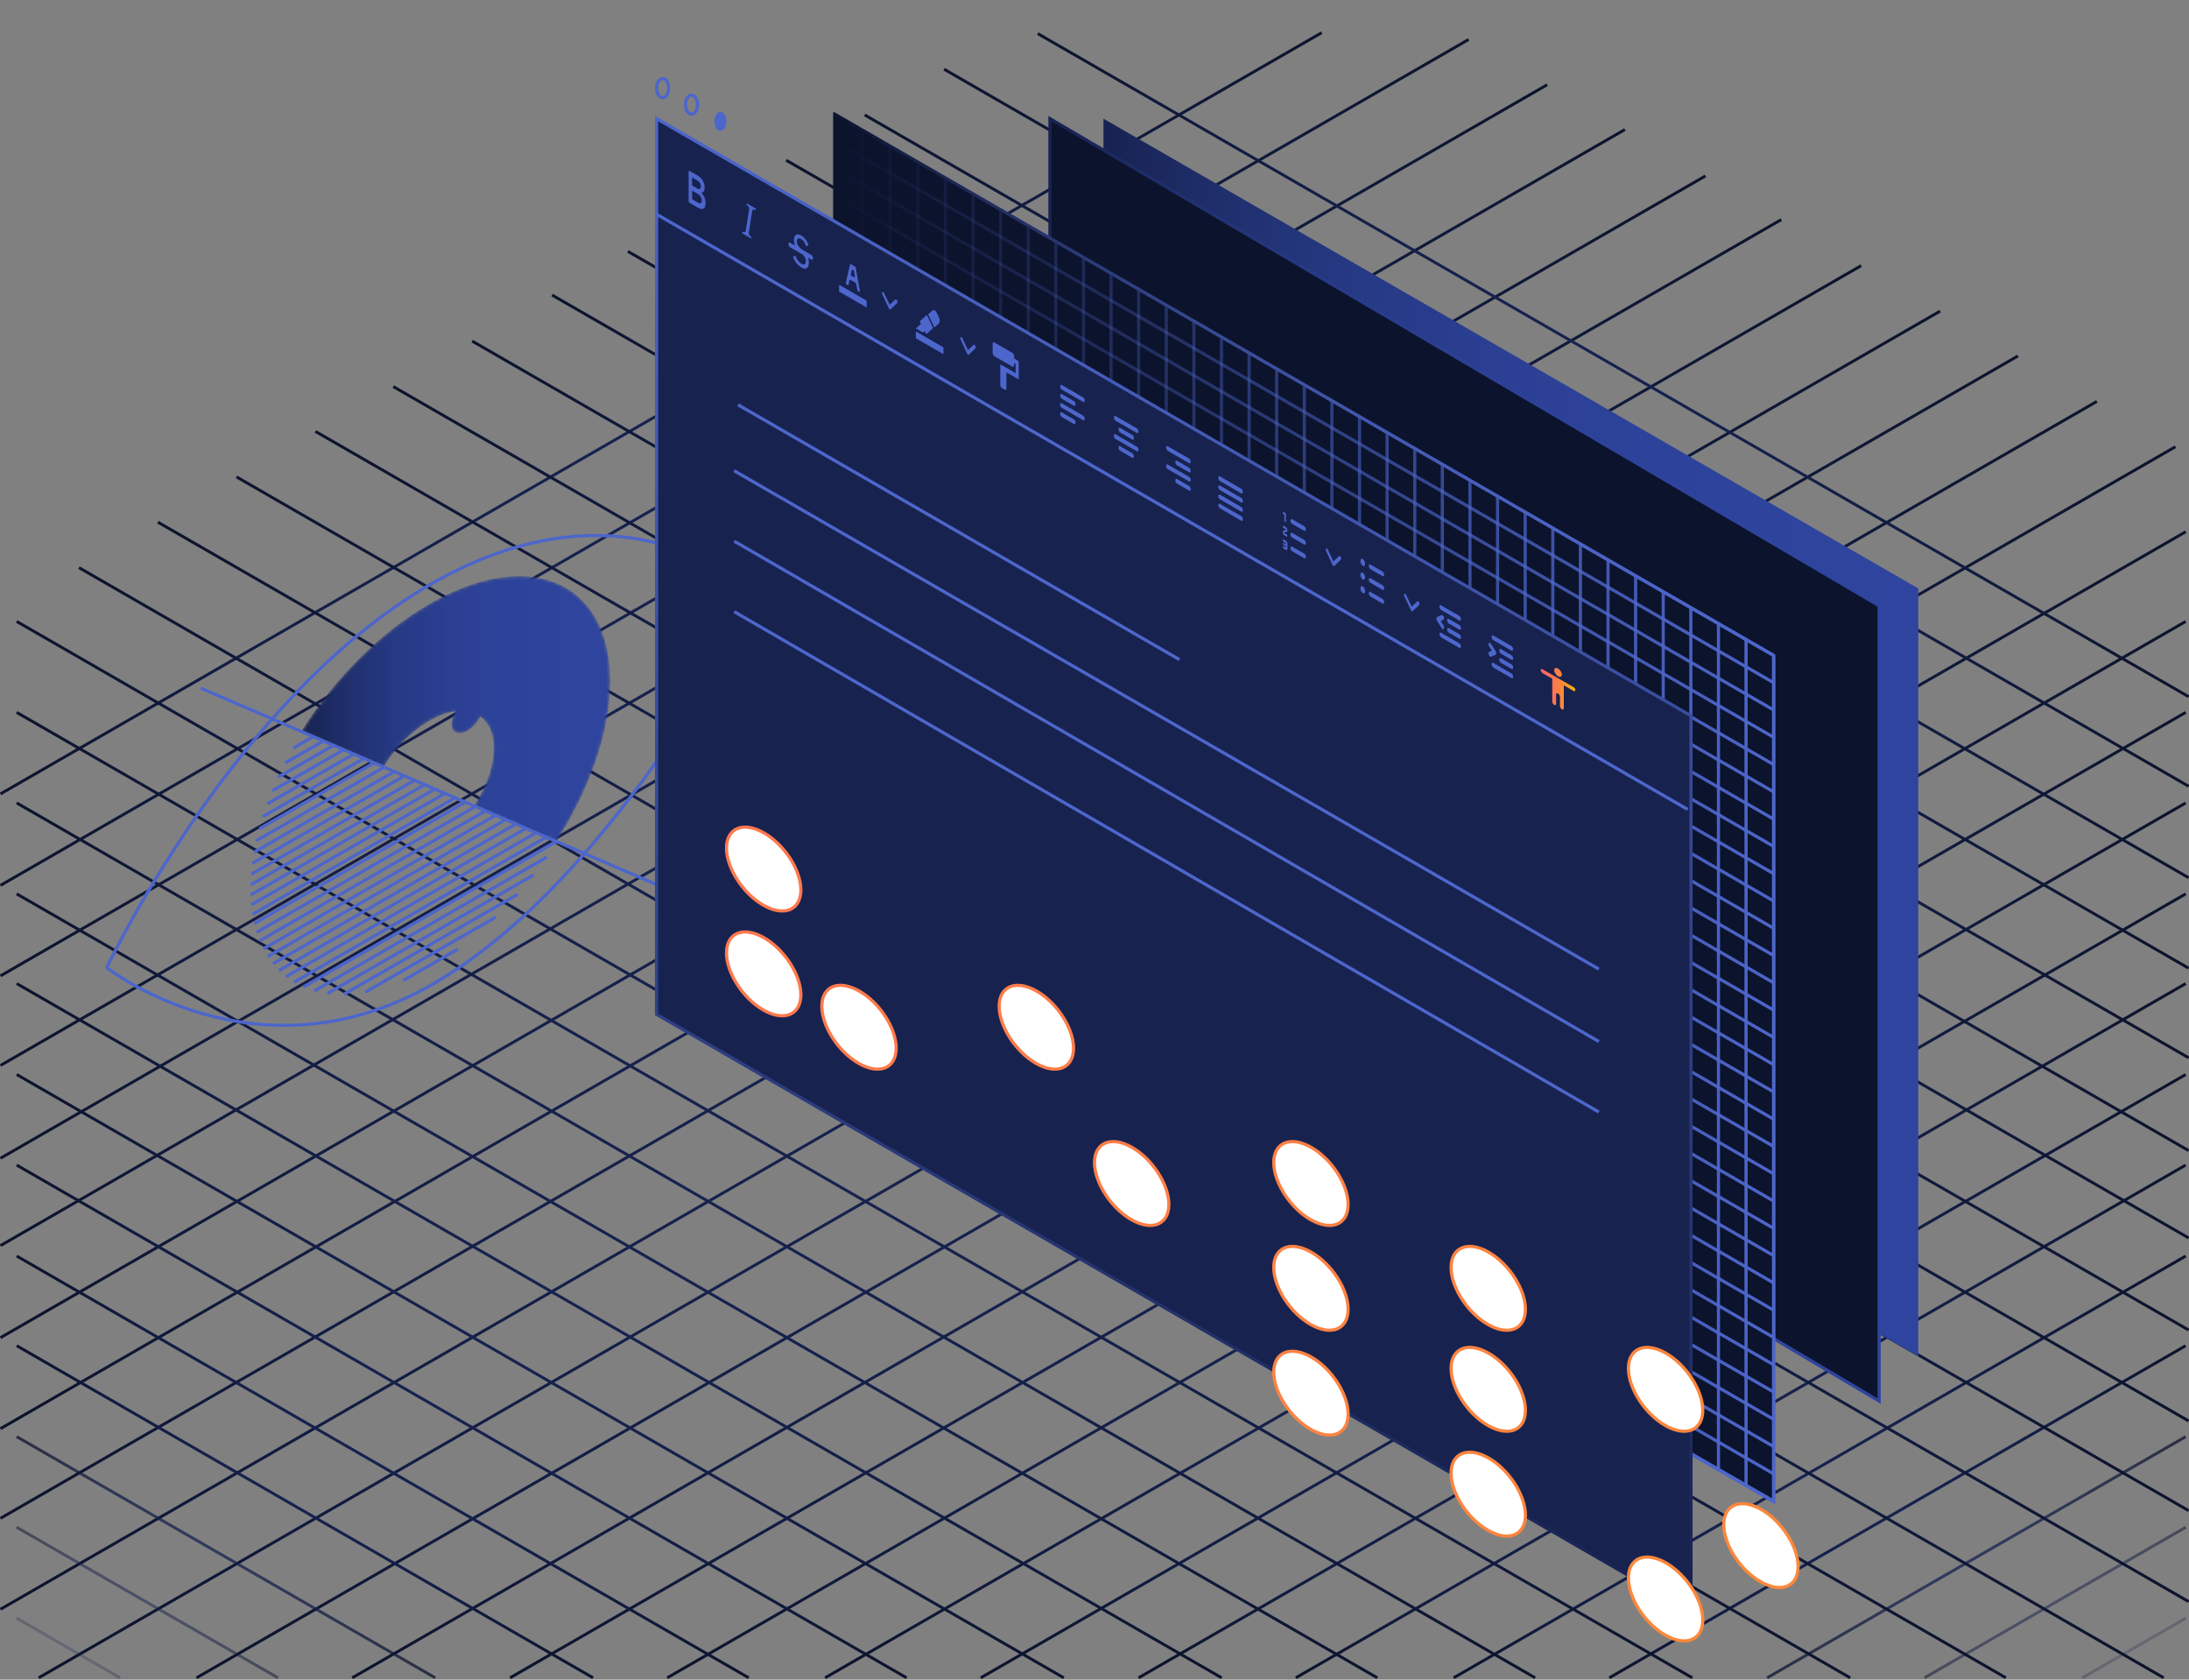 <svg xmlns="http://www.w3.org/2000/svg" xmlns:xlink="http://www.w3.org/1999/xlink" width="688" height="528" viewBox="0 0 688 528">
    <rect x="0" y="0" width="688" height="528" fill="#808080" stroke="none"/>
    <defs>
        <linearGradient id="0h350kun6a" x1="-.023%" x2="100.023%" y1="50%" y2="50%">
            <stop offset="0%" stop-color="#0C132C"/>
            <stop offset="15%" stop-color="#121B3F"/>
            <stop offset="32%" stop-color="#16204B"/>
            <stop offset="47%" stop-color="#17224F"/>
            <stop offset="65%" stop-color="#15204A"/>
            <stop offset="85%" stop-color="#111A3C"/>
            <stop offset="100%" stop-color="#0C132C"/>
        </linearGradient>
        <linearGradient id="dr2dx0meab" x1="-.024%" x2="100.024%" y1="50%" y2="50%">
            <stop offset="0%" stop-color="#0C132C"/>
            <stop offset="15%" stop-color="#121B3F"/>
            <stop offset="32%" stop-color="#16204B"/>
            <stop offset="47%" stop-color="#17224F"/>
            <stop offset="65%" stop-color="#15204A"/>
            <stop offset="85%" stop-color="#111A3C"/>
            <stop offset="100%" stop-color="#0C132C"/>
        </linearGradient>
        <linearGradient id="qmqzt1idec" x1="-.026%" x2="100.026%" y1="50.001%" y2="50.001%">
            <stop offset="0%" stop-color="#0C132C"/>
            <stop offset="15%" stop-color="#121B3F"/>
            <stop offset="32%" stop-color="#16204B"/>
            <stop offset="47%" stop-color="#17224F"/>
            <stop offset="65%" stop-color="#15204A"/>
            <stop offset="85%" stop-color="#111A3C"/>
            <stop offset="100%" stop-color="#0C132C"/>
        </linearGradient>
        <linearGradient id="lm07348t8d" x1="-.027%" x2="100.027%" y1="50.001%" y2="50.001%">
            <stop offset="0%" stop-color="#0C132C"/>
            <stop offset="15%" stop-color="#121B3F"/>
            <stop offset="32%" stop-color="#16204B"/>
            <stop offset="47%" stop-color="#17224F"/>
            <stop offset="65%" stop-color="#15204A"/>
            <stop offset="85%" stop-color="#111A3C"/>
            <stop offset="100%" stop-color="#0C132C"/>
        </linearGradient>
        <linearGradient id="cwg5spv8qe" x1="-.028%" x2="100.028%" y1="50%" y2="50%">
            <stop offset="0%" stop-color="#0C132C"/>
            <stop offset="15%" stop-color="#121B3F"/>
            <stop offset="32%" stop-color="#16204B"/>
            <stop offset="47%" stop-color="#17224F"/>
            <stop offset="65%" stop-color="#15204A"/>
            <stop offset="85%" stop-color="#111A3C"/>
            <stop offset="100%" stop-color="#0C132C"/>
        </linearGradient>
        <linearGradient id="aso9g3rj2f" x1="-.029%" x2="100.029%" y1="50%" y2="50%">
            <stop offset="0%" stop-color="#0C132C"/>
            <stop offset="15%" stop-color="#121B3F"/>
            <stop offset="32%" stop-color="#16204B"/>
            <stop offset="47%" stop-color="#17224F"/>
            <stop offset="65%" stop-color="#15204A"/>
            <stop offset="85%" stop-color="#111A3C"/>
            <stop offset="100%" stop-color="#0C132C"/>
        </linearGradient>
        <linearGradient id="kxicbujvtg" x1="-.031%" x2="100.031%" y1="50%" y2="50%">
            <stop offset="0%" stop-color="#0C132C"/>
            <stop offset="15%" stop-color="#121B3F"/>
            <stop offset="32%" stop-color="#16204B"/>
            <stop offset="47%" stop-color="#17224F"/>
            <stop offset="65%" stop-color="#15204A"/>
            <stop offset="85%" stop-color="#111A3C"/>
            <stop offset="100%" stop-color="#0C132C"/>
        </linearGradient>
        <linearGradient id="vxutmgaqyh" x1="-.034%" x2="100.034%" y1="49.999%" y2="49.999%">
            <stop offset="0%" stop-color="#0C132C"/>
            <stop offset="15%" stop-color="#121B3F"/>
            <stop offset="32%" stop-color="#16204B"/>
            <stop offset="47%" stop-color="#17224F"/>
            <stop offset="65%" stop-color="#15204A"/>
            <stop offset="85%" stop-color="#111A3C"/>
            <stop offset="100%" stop-color="#0C132C"/>
        </linearGradient>
        <linearGradient id="z9heclq7oi" x1="-.022%" x2="100.022%" y1="50%" y2="50%">
            <stop offset="0%" stop-color="#0C132C"/>
            <stop offset="15%" stop-color="#121B3F"/>
            <stop offset="32%" stop-color="#16204B"/>
            <stop offset="47%" stop-color="#17224F"/>
            <stop offset="65%" stop-color="#15204A"/>
            <stop offset="85%" stop-color="#111A3C"/>
            <stop offset="100%" stop-color="#0C132C"/>
        </linearGradient>
        <linearGradient id="yndvxch9hj" x1="-.023%" x2="100.023%" y1="50%" y2="50%">
            <stop offset="0%" stop-color="#0C132C"/>
            <stop offset="15%" stop-color="#121B3F"/>
            <stop offset="32%" stop-color="#16204B"/>
            <stop offset="47%" stop-color="#17224F"/>
            <stop offset="65%" stop-color="#15204A"/>
            <stop offset="85%" stop-color="#111A3C"/>
            <stop offset="100%" stop-color="#0C132C"/>
        </linearGradient>
        <linearGradient id="3o58dmdojk" x1="-.023%" x2="100.023%" y1="49.999%" y2="49.999%">
            <stop offset="0%" stop-color="#0C132C"/>
            <stop offset="15%" stop-color="#121B3F"/>
            <stop offset="32%" stop-color="#16204B"/>
            <stop offset="47%" stop-color="#17224F"/>
            <stop offset="65%" stop-color="#15204A"/>
            <stop offset="85%" stop-color="#111A3C"/>
            <stop offset="100%" stop-color="#0C132C"/>
        </linearGradient>
        <linearGradient id="2cptmpzttl" x1="-.021%" x2="100.021%" y1="50%" y2="50%">
            <stop offset="0%" stop-color="#0C132C"/>
            <stop offset="15%" stop-color="#121B3F"/>
            <stop offset="32%" stop-color="#16204B"/>
            <stop offset="47%" stop-color="#17224F"/>
            <stop offset="65%" stop-color="#15204A"/>
            <stop offset="85%" stop-color="#111A3C"/>
            <stop offset="100%" stop-color="#0C132C"/>
        </linearGradient>
        <linearGradient id="k03wpfygem" x1="-.027%" x2="100.027%" y1="49.999%" y2="49.999%">
            <stop offset="0%" stop-color="#0C132C"/>
            <stop offset="15%" stop-color="#121B3F"/>
            <stop offset="32%" stop-color="#16204B"/>
            <stop offset="47%" stop-color="#17224F"/>
            <stop offset="65%" stop-color="#15204A"/>
            <stop offset="85%" stop-color="#111A3C"/>
            <stop offset="100%" stop-color="#0C132C"/>
        </linearGradient>
        <linearGradient id="moxvsnnvyn" x1="-.025%" x2="100.025%" y1="49.999%" y2="49.999%">
            <stop offset="0%" stop-color="#0C132C"/>
            <stop offset="15%" stop-color="#121B3F"/>
            <stop offset="32%" stop-color="#16204B"/>
            <stop offset="47%" stop-color="#17224F"/>
            <stop offset="65%" stop-color="#15204A"/>
            <stop offset="85%" stop-color="#111A3C"/>
            <stop offset="100%" stop-color="#0C132C"/>
        </linearGradient>
        <linearGradient id="mm54d7s0mo" x1="-.033%" x2="100.033%" y1="50%" y2="50%">
            <stop offset="0%" stop-color="#0C132C"/>
            <stop offset="15%" stop-color="#121B3F"/>
            <stop offset="32%" stop-color="#16204B"/>
            <stop offset="47%" stop-color="#17224F"/>
            <stop offset="65%" stop-color="#15204A"/>
            <stop offset="85%" stop-color="#111A3C"/>
            <stop offset="100%" stop-color="#0C132C"/>
        </linearGradient>
        <linearGradient id="9h5pj7ee8p" x1="-.03%" x2="100.029%" y1="49.999%" y2="49.999%">
            <stop offset="0%" stop-color="#0C132C"/>
            <stop offset="15%" stop-color="#121B3F"/>
            <stop offset="32%" stop-color="#16204B"/>
            <stop offset="47%" stop-color="#17224F"/>
            <stop offset="65%" stop-color="#15204A"/>
            <stop offset="85%" stop-color="#111A3C"/>
            <stop offset="100%" stop-color="#0C132C"/>
        </linearGradient>
        <linearGradient id="3jp21w8g2q" x1="-.043%" x2="100.042%" y1="50%" y2="50%">
            <stop offset="0%" stop-color="#0C132C"/>
            <stop offset="15%" stop-color="#121B3F"/>
            <stop offset="32%" stop-color="#16204B"/>
            <stop offset="47%" stop-color="#17224F"/>
            <stop offset="65%" stop-color="#15204A"/>
            <stop offset="85%" stop-color="#111A3C"/>
            <stop offset="100%" stop-color="#0C132C"/>
        </linearGradient>
        <linearGradient id="9ijgbkcrer" x1="-.038%" x2="100.036%" y1="49.999%" y2="49.999%">
            <stop offset="0%" stop-color="#0C132C"/>
            <stop offset="15%" stop-color="#121B3F"/>
            <stop offset="32%" stop-color="#16204B"/>
            <stop offset="47%" stop-color="#17224F"/>
            <stop offset="65%" stop-color="#15204A"/>
            <stop offset="85%" stop-color="#111A3C"/>
            <stop offset="100%" stop-color="#0C132C"/>
        </linearGradient>
        <linearGradient id="zpctdecnzs" x1="-.062%" x2="100.059%" y1="50%" y2="50%">
            <stop offset="0%" stop-color="#0C132C"/>
            <stop offset="15%" stop-color="#121B3F"/>
            <stop offset="32%" stop-color="#16204B"/>
            <stop offset="47%" stop-color="#17224F"/>
            <stop offset="65%" stop-color="#15204A"/>
            <stop offset="85%" stop-color="#111A3C"/>
            <stop offset="100%" stop-color="#0C132C"/>
        </linearGradient>
        <linearGradient id="sl7niqswrt" x1="-.051%" x2="100.049%" y1="49.998%" y2="49.998%">
            <stop offset="0%" stop-color="#0C132C"/>
            <stop offset="15%" stop-color="#121B3F"/>
            <stop offset="32%" stop-color="#16204B"/>
            <stop offset="47%" stop-color="#17224F"/>
            <stop offset="65%" stop-color="#15204A"/>
            <stop offset="85%" stop-color="#111A3C"/>
            <stop offset="100%" stop-color="#0C132C"/>
        </linearGradient>
        <linearGradient id="d53y8pxibu" x1="-.109%" x2="100.104%" y1="49.996%" y2="49.996%">
            <stop offset="0%" stop-color="#0C132C"/>
            <stop offset="15%" stop-color="#121B3F"/>
            <stop offset="32%" stop-color="#16204B"/>
            <stop offset="47%" stop-color="#17224F"/>
            <stop offset="65%" stop-color="#15204A"/>
            <stop offset="85%" stop-color="#111A3C"/>
            <stop offset="100%" stop-color="#0C132C"/>
        </linearGradient>
        <linearGradient id="5f51s30pmv" x1="-.079%" x2="100.079%" y1="49.997%" y2="49.997%">
            <stop offset="0%" stop-color="#0C132C"/>
            <stop offset="15%" stop-color="#121B3F"/>
            <stop offset="32%" stop-color="#16204B"/>
            <stop offset="47%" stop-color="#17224F"/>
            <stop offset="65%" stop-color="#15204A"/>
            <stop offset="85%" stop-color="#111A3C"/>
            <stop offset="100%" stop-color="#0C132C"/>
        </linearGradient>
        <linearGradient id="8vnbox4f5w" x1="-.439%" x2="100.439%" y1="50%" y2="50%">
            <stop offset="0%" stop-color="#0C132C"/>
            <stop offset="15%" stop-color="#121B3F"/>
            <stop offset="32%" stop-color="#16204B"/>
            <stop offset="47%" stop-color="#17224F"/>
            <stop offset="65%" stop-color="#15204A"/>
            <stop offset="85%" stop-color="#111A3C"/>
            <stop offset="100%" stop-color="#0C132C"/>
        </linearGradient>
        <linearGradient id="ee1u5ea4ex" x1="-.174%" x2="100.174%" y1="49.993%" y2="49.993%">
            <stop offset="0%" stop-color="#0C132C"/>
            <stop offset="15%" stop-color="#121B3F"/>
            <stop offset="32%" stop-color="#16204B"/>
            <stop offset="47%" stop-color="#17224F"/>
            <stop offset="65%" stop-color="#15204A"/>
            <stop offset="85%" stop-color="#111A3C"/>
            <stop offset="100%" stop-color="#0C132C"/>
        </linearGradient>
        <linearGradient id="7fikire77y" x1="-.025%" x2="100.025%" y1="50.001%" y2="50.001%">
            <stop offset="0%" stop-color="#0C132C"/>
            <stop offset="15%" stop-color="#121B3F"/>
            <stop offset="32%" stop-color="#16204B"/>
            <stop offset="47%" stop-color="#17224F"/>
            <stop offset="65%" stop-color="#15204A"/>
            <stop offset="85%" stop-color="#111A3C"/>
            <stop offset="100%" stop-color="#0C132C"/>
        </linearGradient>
        <linearGradient id="fjnhb17v9z" x1="-.026%" x2="100.026%" y1="50.001%" y2="50.001%">
            <stop offset="0%" stop-color="#0C132C"/>
            <stop offset="15%" stop-color="#121B3F"/>
            <stop offset="32%" stop-color="#16204B"/>
            <stop offset="47%" stop-color="#17224F"/>
            <stop offset="65%" stop-color="#15204A"/>
            <stop offset="85%" stop-color="#111A3C"/>
            <stop offset="100%" stop-color="#0C132C"/>
        </linearGradient>
        <linearGradient id="q5fzihd7cA" x1="-.028%" x2="100.028%" y1="50.001%" y2="50.001%">
            <stop offset="0%" stop-color="#0C132C"/>
            <stop offset="15%" stop-color="#121B3F"/>
            <stop offset="32%" stop-color="#16204B"/>
            <stop offset="47%" stop-color="#17224F"/>
            <stop offset="65%" stop-color="#15204A"/>
            <stop offset="85%" stop-color="#111A3C"/>
            <stop offset="100%" stop-color="#0C132C"/>
        </linearGradient>
        <linearGradient id="gqlb5fv03B" x1="-.029%" x2="100.029%" y1="50.001%" y2="50.001%">
            <stop offset="0%" stop-color="#0C132C"/>
            <stop offset="15%" stop-color="#121B3F"/>
            <stop offset="32%" stop-color="#16204B"/>
            <stop offset="47%" stop-color="#17224F"/>
            <stop offset="65%" stop-color="#15204A"/>
            <stop offset="85%" stop-color="#111A3C"/>
            <stop offset="100%" stop-color="#0C132C"/>
        </linearGradient>
        <linearGradient id="27u7urd7gC" x1="-.031%" x2="100.031%" y1="50.001%" y2="50.001%">
            <stop offset="0%" stop-color="#0C132C"/>
            <stop offset="15%" stop-color="#121B3F"/>
            <stop offset="32%" stop-color="#16204B"/>
            <stop offset="47%" stop-color="#17224F"/>
            <stop offset="65%" stop-color="#15204A"/>
            <stop offset="85%" stop-color="#111A3C"/>
            <stop offset="100%" stop-color="#0C132C"/>
        </linearGradient>
        <linearGradient id="bfygegv67D" x1="-.032%" x2="100.032%" y1="50%" y2="50%">
            <stop offset="0%" stop-color="#0C132C"/>
            <stop offset="15%" stop-color="#121B3F"/>
            <stop offset="32%" stop-color="#16204B"/>
            <stop offset="47%" stop-color="#17224F"/>
            <stop offset="65%" stop-color="#15204A"/>
            <stop offset="85%" stop-color="#111A3C"/>
            <stop offset="100%" stop-color="#0C132C"/>
        </linearGradient>
        <linearGradient id="qgcvgqt2lE" x1="-.034%" x2="100.034%" y1="50%" y2="50%">
            <stop offset="0%" stop-color="#0C132C"/>
            <stop offset="15%" stop-color="#121B3F"/>
            <stop offset="32%" stop-color="#16204B"/>
            <stop offset="47%" stop-color="#17224F"/>
            <stop offset="65%" stop-color="#15204A"/>
            <stop offset="85%" stop-color="#111A3C"/>
            <stop offset="100%" stop-color="#0C132C"/>
        </linearGradient>
        <linearGradient id="2v05k4c8cF" x1="-.037%" x2="100.037%" y1="50.001%" y2="50.001%">
            <stop offset="0%" stop-color="#0C132C"/>
            <stop offset="15%" stop-color="#121B3F"/>
            <stop offset="32%" stop-color="#16204B"/>
            <stop offset="47%" stop-color="#17224F"/>
            <stop offset="65%" stop-color="#15204A"/>
            <stop offset="85%" stop-color="#111A3C"/>
            <stop offset="100%" stop-color="#0C132C"/>
        </linearGradient>
        <linearGradient id="1s2jdrpvuG" x1="-.039%" x2="100.039%" y1="50%" y2="50%">
            <stop offset="0%" stop-color="#0C132C"/>
            <stop offset="15%" stop-color="#121B3F"/>
            <stop offset="32%" stop-color="#16204B"/>
            <stop offset="47%" stop-color="#17224F"/>
            <stop offset="65%" stop-color="#15204A"/>
            <stop offset="85%" stop-color="#111A3C"/>
            <stop offset="100%" stop-color="#0C132C"/>
        </linearGradient>
        <linearGradient id="u2f5e5xzgH" x1="-.023%" x2="100.023%" y1="50%" y2="50%">
            <stop offset="0%" stop-color="#0C132C"/>
            <stop offset="15%" stop-color="#121B3F"/>
            <stop offset="32%" stop-color="#16204B"/>
            <stop offset="47%" stop-color="#17224F"/>
            <stop offset="65%" stop-color="#15204A"/>
            <stop offset="85%" stop-color="#111A3C"/>
            <stop offset="100%" stop-color="#0C132C"/>
        </linearGradient>
        <linearGradient id="1qe0qaenzI" x1="-.024%" x2="100.024%" y1="50.001%" y2="50.001%">
            <stop offset="0%" stop-color="#0C132C"/>
            <stop offset="15%" stop-color="#121B3F"/>
            <stop offset="32%" stop-color="#16204B"/>
            <stop offset="47%" stop-color="#17224F"/>
            <stop offset="65%" stop-color="#15204A"/>
            <stop offset="85%" stop-color="#111A3C"/>
            <stop offset="100%" stop-color="#0C132C"/>
        </linearGradient>
        <linearGradient id="jsjp7tii6J" x1="-.024%" x2="100.024%" y1="50.001%" y2="50.001%">
            <stop offset="0%" stop-color="#0C132C"/>
            <stop offset="15%" stop-color="#121B3F"/>
            <stop offset="32%" stop-color="#16204B"/>
            <stop offset="47%" stop-color="#17224F"/>
            <stop offset="65%" stop-color="#15204A"/>
            <stop offset="85%" stop-color="#111A3C"/>
            <stop offset="100%" stop-color="#0C132C"/>
        </linearGradient>
        <linearGradient id="bumdyz7rqK" x1="-.023%" x2="100.023%" y1="50.001%" y2="50.001%">
            <stop offset="0%" stop-color="#0C132C"/>
            <stop offset="15%" stop-color="#121B3F"/>
            <stop offset="32%" stop-color="#16204B"/>
            <stop offset="47%" stop-color="#17224F"/>
            <stop offset="65%" stop-color="#15204A"/>
            <stop offset="85%" stop-color="#111A3C"/>
            <stop offset="100%" stop-color="#0C132C"/>
        </linearGradient>
        <linearGradient id="f93jz32uaL" x1="-.03%" x2="100.03%" y1="49.999%" y2="49.999%">
            <stop offset="0%" stop-color="#0C132C"/>
            <stop offset="15%" stop-color="#121B3F"/>
            <stop offset="32%" stop-color="#16204B"/>
            <stop offset="47%" stop-color="#17224F"/>
            <stop offset="65%" stop-color="#15204A"/>
            <stop offset="85%" stop-color="#111A3C"/>
            <stop offset="100%" stop-color="#0C132C"/>
        </linearGradient>
        <linearGradient id="czzcxvt6wM" x1="-.043%" x2="100.043%" y1="50%" y2="50%">
            <stop offset="0%" stop-color="#0C132C"/>
            <stop offset="15%" stop-color="#121B3F"/>
            <stop offset="32%" stop-color="#16204B"/>
            <stop offset="47%" stop-color="#17224F"/>
            <stop offset="65%" stop-color="#15204A"/>
            <stop offset="85%" stop-color="#111A3C"/>
            <stop offset="100%" stop-color="#0C132C"/>
        </linearGradient>
        <linearGradient id="biuyhluz4N" x1="-.038%" x2="100.038%" y1="49.999%" y2="49.999%">
            <stop offset="0%" stop-color="#0C132C"/>
            <stop offset="15%" stop-color="#121B3F"/>
            <stop offset="32%" stop-color="#16204B"/>
            <stop offset="47%" stop-color="#17224F"/>
            <stop offset="65%" stop-color="#15204A"/>
            <stop offset="85%" stop-color="#111A3C"/>
            <stop offset="100%" stop-color="#0C132C"/>
        </linearGradient>
        <linearGradient id="l0ht3xk7tO" x1="-.062%" x2="100.062%" y1="50%" y2="50%">
            <stop offset="0%" stop-color="#0C132C"/>
            <stop offset="15%" stop-color="#121B3F"/>
            <stop offset="32%" stop-color="#16204B"/>
            <stop offset="47%" stop-color="#17224F"/>
            <stop offset="65%" stop-color="#15204A"/>
            <stop offset="85%" stop-color="#111A3C"/>
            <stop offset="100%" stop-color="#0C132C"/>
        </linearGradient>
        <linearGradient id="xuyf0ui12P" x1="-.049%" x2="100.051%" y1="49.998%" y2="49.998%">
            <stop offset="0%" stop-color="#0C132C"/>
            <stop offset="15%" stop-color="#121B3F"/>
            <stop offset="32%" stop-color="#16204B"/>
            <stop offset="47%" stop-color="#17224F"/>
            <stop offset="65%" stop-color="#15204A"/>
            <stop offset="85%" stop-color="#111A3C"/>
            <stop offset="100%" stop-color="#0C132C"/>
        </linearGradient>
        <linearGradient id="q1sr6gi7jQ" x1="-.104%" x2="100.109%" y1="49.996%" y2="49.996%">
            <stop offset="0%" stop-color="#0C132C"/>
            <stop offset="15%" stop-color="#121B3F"/>
            <stop offset="32%" stop-color="#16204B"/>
            <stop offset="47%" stop-color="#17224F"/>
            <stop offset="65%" stop-color="#15204A"/>
            <stop offset="85%" stop-color="#111A3C"/>
            <stop offset="100%" stop-color="#0C132C"/>
        </linearGradient>
        <linearGradient id="mdhn6bo1tR" x1="-.075%" x2="100.079%" y1="49.997%" y2="49.997%">
            <stop offset="0%" stop-color="#0C132C"/>
            <stop offset="15%" stop-color="#121B3F"/>
            <stop offset="32%" stop-color="#16204B"/>
            <stop offset="47%" stop-color="#17224F"/>
            <stop offset="65%" stop-color="#15204A"/>
            <stop offset="85%" stop-color="#111A3C"/>
            <stop offset="100%" stop-color="#0C132C"/>
        </linearGradient>
        <linearGradient id="srrv04ld1S" x1="0%" x2="100%" y1="50%" y2="50%">
            <stop offset="0%" stop-color="#17224F"/>
            <stop offset="2%" stop-color="#192455"/>
            <stop offset="16%" stop-color="#20306F"/>
            <stop offset="31%" stop-color="#263984"/>
            <stop offset="48%" stop-color="#2B3F93"/>
            <stop offset="68%" stop-color="#2D439B"/>
            <stop offset="100%" stop-color="#2E449E"/>
        </linearGradient>
        <linearGradient id="eh3wk6r3wT" x1="0%" x2="100%" y1="50%" y2="50%">
            <stop offset="0%" stop-color="#17224F"/>
            <stop offset="2%" stop-color="#192455"/>
            <stop offset="16%" stop-color="#20306F"/>
            <stop offset="31%" stop-color="#263984"/>
            <stop offset="48%" stop-color="#2B3F93"/>
            <stop offset="68%" stop-color="#2D439B"/>
            <stop offset="100%" stop-color="#2E449E"/>
        </linearGradient>
        <linearGradient id="2zctvie0mU" x1="-.105%" x2="100.103%" y1="50.005%" y2="50.005%">
            <stop offset="0%" stop-color="#0C132C"/>
            <stop offset="58%" stop-color="#33458B"/>
            <stop offset="100%" stop-color="#4D66CB"/>
        </linearGradient>
        <linearGradient id="0gee9dgvyV" x1="-.053%" x2="100.051%" y1="50%" y2="50%">
            <stop offset="0%" stop-color="#4D66CB" stop-opacity="0"/>
            <stop offset="67%" stop-color="#4D66CB" stop-opacity=".68"/>
            <stop offset="100%" stop-color="#4D66CB"/>
        </linearGradient>
        <linearGradient id="4wcvfexuhW" x1="-.046%" x2="100.051%" y1="49.998%" y2="49.998%">
            <stop offset="0%" stop-color="#4D66CB" stop-opacity="0"/>
            <stop offset="67%" stop-color="#4D66CB" stop-opacity=".68"/>
            <stop offset="100%" stop-color="#4D66CB"/>
        </linearGradient>
        <linearGradient id="a2z4nh09wX" x1="-.046%" x2="100.051%" y1="50%" y2="50%">
            <stop offset="0%" stop-color="#4D66CB" stop-opacity="0"/>
            <stop offset="67%" stop-color="#4D66CB" stop-opacity=".68"/>
            <stop offset="100%" stop-color="#4D66CB"/>
        </linearGradient>
        <linearGradient id="oiki0qksoZ" x1="0%" x2="100%" y1="50%" y2="50%">
            <stop offset="0%" stop-color="#17224F"/>
            <stop offset="2%" stop-color="#192455"/>
            <stop offset="16%" stop-color="#20306F"/>
            <stop offset="31%" stop-color="#263984"/>
            <stop offset="48%" stop-color="#2B3F93"/>
            <stop offset="68%" stop-color="#2D439B"/>
            <stop offset="100%" stop-color="#2E449E"/>
        </linearGradient>
        <linearGradient id="2bw2d423fab" x1="50.001%" x2="50.001%" y1="100.115%" y2="-.114%">
            <stop offset="0%" stop-color="#17224F"/>
            <stop offset="31%" stop-color="#293979"/>
            <stop offset="78%" stop-color="#4359B4"/>
            <stop offset="100%" stop-color="#4D66CB"/>
        </linearGradient>
        <linearGradient id="maxegepvmad" x1="0%" x2="100%" y1="50%" y2="50%">
            <stop offset="0%" stop-color="#F66"/>
            <stop offset="17%" stop-color="#FF6A61"/>
            <stop offset="39%" stop-color="#FE7651"/>
            <stop offset="62%" stop-color="#FC8A38"/>
            <stop offset="87%" stop-color="#F9A515"/>
            <stop offset="100%" stop-color="#F8B500"/>
        </linearGradient>
        <linearGradient id="pcdcpbn4zae" x1="-290.08%" x2="273.533%" y1="-72.386%" y2="318.598%">
            <stop offset="0%" stop-color="#F66"/>
            <stop offset="17%" stop-color="#FF6A61"/>
            <stop offset="39%" stop-color="#FE7651"/>
            <stop offset="62%" stop-color="#FC8A38"/>
            <stop offset="87%" stop-color="#F9A515"/>
            <stop offset="100%" stop-color="#F8B500"/>
            <stop offset="100%" stop-color="#F8B500"/>
        </linearGradient>
        <path id="d7ybczi9eY" d="M40.962 8.865C25.127 17.96 10.813 32.708.524 49.133l25.86 11.13c3.669-5.975 8.842-11.359 14.578-14.653 2.886-1.658 5.627-2.619 8.11-2.945-.767 1.32-1.235 2.737-1.235 3.999 0 2.762 2.228 3.721 4.978 2.143 1.69-.97 3.18-2.674 4.081-4.485 2.637 1.908 4.21 5.295 4.21 9.957 0 5.764-2.403 12.341-6.252 18.236l25.86 11.132c10.466-16.35 16.963-34.46 16.963-50.373C97.677 12.08 86.156.203 69.067.201 60.781.199 51.19 2.99 40.962 8.865"/>
        <path id="h38wsz337ac" d="M4.245.738c0 .665.544 1.522 1.21 1.904.665.383 1.21.151 1.21-.514 0-.666-.545-1.523-1.21-1.905-.218-.125-.423-.185-.6-.184-.364 0-.61.25-.61.699zM.009.724c0 .334.271.76.605.953L3.64 3.414v7.258c0 .335.27.76.605.953.334.192.605.077.605-.257V8.343c0-.334.27-.449.605-.257.334.192.605.618.605.952v3.025c0 .334.27.76.605.952.334.192.605.077.605-.257V5.499l3.025 1.738c.335.192.605.077.605-.257s-.27-.76-.605-.953L.615.467C.504.404.401.374.312.374.132.374.01.5.01.724z"/>
    </defs>
    <g fill="none" fill-rule="evenodd">
        <g>
            <g stroke-width=".91">
                <path stroke="url(#0h350kun6a)" d="M609.774 87.799L568.606 111.523 543.657 125.899 519.229 139.971 494.286 154.347 469.591 168.58 445.163 182.652 419.854 197.245 419.848 197.245 396.028 210.97 370.911 225.439 346.099 239.734 321.646 253.831 296.834 268.126 272.133 282.359 247.32 296.655 222.867 310.752 198.055 325.047 173.36 339.28 148.547 353.569 124.088 367.666 99.282 381.961 74.587 396.201 74.581 396.201 49.768 410.496 25.309 424.587 0.143 439.093" transform="translate(0 10)"/>
                <path stroke="url(#dr2dx0meab)" d="M584.968 73.503L543.799 97.228 518.85 111.604 494.422 125.676 469.473 140.051 444.785 154.279 420.357 168.357 395.041 182.95 371.216 196.675 346.099 211.143 321.292 225.439 296.834 239.536 272.033 253.831 247.32 268.064 222.52 282.359 222.513 282.359 198.055 296.456 173.248 310.752 148.553 324.985 148.547 324.985 123.747 339.28 99.282 353.371 99.276 353.371 74.475 367.666 49.774 381.899 24.962 396.201 0.143 410.502" transform="translate(0 10)"/>
                <path stroke="url(#qmqzt1idec)" d="M559.851 59.035L518.689 82.753 493.733 97.128 469.305 111.207 444.362 125.583 419.668 139.81 395.24 153.888 369.924 168.475 346.099 182.2 320.988 196.675 296.175 210.97 271.717 225.061 246.916 239.356 222.209 253.589 197.403 267.891 172.938 281.981 148.131 296.277 123.436 310.51 98.63 324.799 98.624 324.799 74.165 338.902 49.365 353.197 24.664 367.431 0.143 381.558" transform="translate(0 10)"/>
                <path stroke="url(#lm07348t8d)" d="M536.025 45.303L494.863 69.021 469.908 83.404 445.48 97.482 420.537 111.858 395.842 126.079 371.414 140.157 346.099 154.743 322.28 168.475 297.163 182.95 272.35 197.245 247.897 211.336 223.091 225.625 198.384 239.864 173.577 254.159 149.118 268.256 124.312 282.552 124.306 282.552 99.611 296.779 74.804 311.074 50.339 325.171 25.539 339.466 0.143 354.102" transform="translate(0 10)"/>
                <path stroke="url(#cwg5spv8qe)" d="M510.716 30.717L469.548 54.441 444.598 68.817 420.171 82.889 395.221 97.265 370.533 111.492 346.099 125.57 320.789 140.157 296.964 153.888 271.847 168.357 247.04 182.652 222.582 196.749 197.775 211.044 173.068 225.278 148.268 239.573 148.262 239.573 123.803 253.67 98.996 267.959 98.99 267.959 74.302 282.198 49.495 296.494 25.03 310.584 25.024 310.584 0.143 324.929" transform="translate(0 10)"/>
                <path stroke="url(#aso9g3rj2f)" d="M486.282 16.639L445.12 40.363 420.171 54.739 395.737 68.817 370.794 83.187 346.099 97.42 321.671 111.492 296.362 126.079 272.536 139.81 247.419 154.279 222.613 168.58 198.154 182.671 173.347 196.966 173.341 196.966 148.64 211.199 123.834 225.495 123.828 225.495 99.375 239.591 74.569 253.887 74.562 253.887 49.868 268.114 49.861 268.114 25.055 282.409 0.143 296.766" transform="translate(0 10)"/>
                <path stroke="url(#kxicbujvtg)" d="M461.593 2.411L420.425 26.136 395.476 40.512 371.048 54.584 346.099 68.959 321.41 83.187 296.983 97.265 271.667 111.858 247.841 125.583 222.731 140.051 197.918 154.347 173.459 168.45 173.453 168.45 148.659 182.739 123.952 196.972 99.145 211.267 99.139 211.267 74.68 225.358 74.674 225.358 49.874 239.66 25.179 253.893 0.143 268.318" transform="translate(0 10)"/>
                <path stroke="url(#vxutmgaqyh)" d="M0.143 239.567L24.931 225.284 49.737 210.995 74.202 196.892 99.002 182.596 123.716 168.363 148.516 154.074 172.975 139.971 197.781 125.676 222.898 111.207 246.724 97.482 272.039 82.889 296.467 68.817 321.156 54.59 346.105 40.214 370.533 26.136 395.482 11.76 415.414 0.273" transform="translate(0 10)"/>
                <path stroke="url(#z9heclq7oi)" d="M659.039 116.185L617.871 139.909 617.865 139.909 592.922 154.285 568.494 168.363 543.545 182.739 518.856 196.966 494.429 211.044 469.113 225.625 445.288 239.356 420.171 253.831 395.37 268.126 370.905 282.217 346.099 296.512 321.398 310.752 296.591 325.047 272.133 339.138 247.32 353.433 222.625 367.666 197.819 381.961 173.36 396.058 148.553 410.354 148.547 410.354 123.846 424.587 99.04 438.882 99.034 438.882 74.581 452.979 49.768 467.274 25.055 481.514 0.143 495.871" transform="translate(0 10)"/>
                <path stroke="url(#yndvxch9hj)" d="M634.233 101.896L593.071 125.614 568.115 139.989 543.688 154.074 518.745 168.45 494.05 182.671 469.622 196.749 444.306 211.336 420.487 225.061 395.37 239.536 370.564 253.831 370.558 253.831 346.099 267.928 321.298 282.217 296.591 296.456 271.785 310.752 247.326 324.848 247.32 324.848 222.52 339.144 197.825 353.371 197.819 353.371 173.012 367.666 148.547 381.763 123.747 396.058 99.046 410.292 74.227 424.587 49.774 438.677 49.768 438.677 24.968 452.979 0.143 467.287" transform="translate(0 10)"/>
                <path stroke="url(#3o58dmdojk)" d="M686.975 157.155L61.771 517.419" transform="translate(0 10)"/>
                <path stroke="url(#2cptmpzttl)" d="M12.158 517.413L24.949 510.042 49.756 495.747 74.475 481.507 99.282 467.212 123.734 453.115 148.547 438.82 173.254 424.587 198.061 410.292 222.52 396.195 247.326 381.899 272.027 367.666 296.834 353.371 321.292 339.28 346.105 324.985 370.806 310.752 395.612 296.456 420.071 282.359 444.878 268.064 469.995 253.589 493.82 239.864 519.136 225.278 543.563 211.199 568.252 196.972 593.201 182.596 617.629 168.518 642.572 154.148 683.74 130.424" transform="translate(0 10)"/>
                <path stroke="url(#k03wpfygem)" d="M686.969 213.939L160.314 517.419" transform="translate(0 10)"/>
                <path stroke="url(#moxvsnnvyn)" d="M686.963 185.349L110.695 517.419" transform="translate(0 10)"/>
                <path stroke="url(#mm54d7s0mo)" d="M686.963 270.99L259.323 517.419" transform="translate(0 10)"/>
                <path stroke="url(#9h5pj7ee8p)" d="M686.963 242.406L209.703 517.419" transform="translate(0 10)"/>
                <path stroke="url(#3jp21w8g2q)" d="M686.963 327.774L357.853 517.419" transform="translate(0 10)"/>
                <path stroke="url(#9ijgbkcrer)" d="M686.957 299.19L308.24 517.419" transform="translate(0 10)"/>
                <path stroke="url(#zpctdecnzs)" d="M686.957 384.844L456.88 517.419" transform="translate(0 10)"/>
                <path stroke="url(#sl7niqswrt)" d="M686.951 356.247L407.261 517.419" transform="translate(0 10)"/>
                <path stroke="url(#d53y8pxibu)" d="M686.951 441.622L555.411 517.419" opacity=".75" transform="translate(0 10)"/>
                <path stroke="url(#5f51s30pmv)" d="M686.944 413.032L505.798 517.419" transform="translate(0 10)"/>
                <path stroke="url(#8vnbox4f5w)" d="M686.988 498.673L654.463 517.419" opacity=".25" transform="translate(0 10)"/>
                <path stroke="url(#ee1u5ea4ex)" d="M686.982 470.089L604.85 517.419" opacity=".5" transform="translate(0 10)"/>
                <path stroke="url(#7fikire77y)" d="M123.598 111.523L148.541 125.899 172.975 139.971 197.918 154.347 222.613 168.58 247.04 182.652 272.35 197.245 296.175 210.97 321.292 225.439 346.099 239.734 370.558 253.831 370.564 253.831 395.37 268.126 420.071 282.359 444.878 296.655 469.336 310.752 494.149 325.047 518.844 339.28 543.657 353.569 568.115 367.666 592.922 381.961 617.617 396.201 617.623 396.201 642.436 410.496 666.894 424.587 687.894 436.688" transform="translate(0 10)"/>
                <path stroke="url(#fjnhb17v9z)" d="M148.404 97.228L173.354 111.604 197.781 125.676 222.731 140.051 247.419 154.279 271.847 168.357 297.163 182.95 320.988 196.675 346.099 211.143 370.911 225.439 395.37 239.536 420.171 253.831 444.878 268.064 469.684 282.359 469.69 282.359 494.149 296.456 518.956 310.752 543.65 324.985 543.657 324.985 568.457 339.28 592.922 353.371 617.728 367.666 642.429 381.899 667.242 396.201 687.894 408.097" transform="translate(0 10)"/>
                <path stroke="url(#q5fzihd7cA)" d="M173.515 82.753L198.471 97.128 222.898 111.207 247.841 125.583 272.536 139.81 296.964 153.888 322.28 168.475 346.099 182.2 371.216 196.675 396.028 210.97 420.487 225.061 445.288 239.356 469.995 253.589 494.801 267.891 519.266 281.981 544.073 296.277 568.767 310.51 593.574 324.799 593.58 324.799 618.039 338.902 642.839 353.197 667.54 367.431 687.894 379.153" transform="translate(0 10)"/>
                <path stroke="url(#gqlb5fv03B)" d="M197.341 69.021L222.29 83.404 246.724 97.482 271.667 111.858 296.362 126.079 320.789 140.157 346.099 154.743 369.924 168.475 395.041 182.95 419.848 197.245 419.854 197.245 444.306 211.336 469.113 225.625 493.82 239.864 518.627 254.159 543.085 268.256 567.892 282.552 567.898 282.552 592.593 296.779 617.399 311.074 641.864 325.171 666.665 339.466 687.894 351.697" transform="translate(0 10)"/>
                <path stroke="url(#27u7urd7gC)" d="M222.662 54.441L247.605 68.817 272.033 82.889 296.983 97.265 321.671 111.492 346.099 125.57 371.414 140.157 395.24 153.888 420.357 168.357 445.163 182.652 469.622 196.749 494.429 211.044 519.136 225.278 543.936 239.573 543.942 239.573 568.401 253.67 593.208 267.959 593.214 267.959 617.902 282.198 642.709 296.494 667.174 310.584 687.894 322.524" transform="translate(0 10)"/>
                <path stroke="url(#bfygegv67D)" d="M247.084 40.363L272.033 54.739 296.467 68.817 321.41 83.187 346.099 97.42 370.533 111.492 395.842 126.079 419.668 139.81 444.785 154.279 469.591 168.58 494.05 182.671 518.856 196.966 543.563 211.199 568.37 225.495 568.376 225.495 592.829 239.591 617.635 253.887 617.641 253.887 642.336 268.114 642.342 268.114 667.149 282.409 687.894 294.367" transform="translate(0 10)"/>
                <path stroke="url(#qgcvgqt2lE)" d="M271.779 26.136L296.728 40.512 321.156 54.584 346.099 68.959 370.794 83.187 395.221 97.265 420.537 111.858 444.362 125.583 469.473 140.051 494.286 154.347 518.745 168.45 543.545 182.739 568.252 196.972 593.058 211.267 593.065 211.267 617.523 225.358 617.53 225.358 642.33 239.66 667.025 253.893 687.894 265.919" transform="translate(0 10)"/>
                <path stroke="url(#2v05k4c8cF)" d="M296.728 11.76L321.671 26.136 346.099 40.208 371.048 54.584 395.737 68.817 420.171 82.889 445.48 97.482 469.305 111.207 494.422 125.676 519.229 139.971 543.688 154.074 568.494 168.363 593.201 182.596 618.002 196.892 618.008 196.898 642.467 210.988 667.273 225.284 667.279 225.284 687.894 237.168" transform="translate(0 10)"/>
                <path stroke="url(#1s2jdrpvuG)" d="M687.894 209.011L666.901 196.91 642.436 182.819 617.629 168.524 592.922 154.285 568.122 139.989 543.663 125.899 518.85 111.604 493.733 97.128 469.914 83.404 444.598 68.817 420.171 54.739 395.476 40.512 370.533 26.136 346.105 12.057 326.167 0.57" transform="translate(0 10)"/>
                <path stroke="url(#u2f5e5xzgH)" d="M687.894 493.472L667.149 481.514 642.436 467.274 617.623 452.979 593.164 438.882 568.358 424.587 543.657 410.354 543.65 410.354 518.844 396.058 494.385 381.961 469.579 367.666 444.878 353.433 420.071 339.138 395.612 325.047 370.806 310.752 346.099 296.512 321.298 282.217 296.834 268.126 272.033 253.831 246.916 239.356 223.091 225.625 197.775 211.044 173.347 196.966 173.341 196.966 148.659 182.739 123.71 168.363 99.282 154.285 74.333 139.909" transform="translate(0 10)"/>
                <path stroke="url(#1qe0qaenzI)" d="M99.133 125.614L124.088 139.989 148.516 154.074 173.453 168.45 173.459 168.45 198.154 182.671 222.582 196.749 247.897 211.336 271.717 225.061 296.834 239.536 321.646 253.831 346.099 267.928 370.905 282.217 395.612 296.456 420.419 310.752 444.878 324.848 469.684 339.144 494.379 353.371 494.385 353.371 519.192 367.666 543.657 381.763 568.457 396.058 593.158 410.292 617.977 424.587 642.429 438.677 642.436 438.677 667.236 452.979 687.894 464.875" transform="translate(0 10)"/>
                <path stroke="url(#jsjp7tii6J)" d="M24.819 168.444L49.768 182.819 74.196 196.898 99.139 211.267 99.145 211.267 123.828 225.495 123.834 225.495 148.262 239.573 173.577 254.159 197.403 267.891 222.513 282.359 222.52 282.359 247.32 296.655 271.785 310.752 296.591 325.047 321.292 339.28 346.105 353.575 370.564 367.666 395.37 381.961 420.065 396.195 444.878 410.49 469.336 424.587 494.143 438.882 518.844 453.115 543.657 467.411 568.115 481.501 592.922 495.797 617.641 510.042 630.433 517.413" transform="translate(0 10)"/>
                <path stroke="url(#bumdyz7rqK)" d="M49.632 154.148L74.575 168.518 99.002 182.596 123.952 196.972 148.64 211.199 173.068 225.278 198.384 239.864 222.209 253.589 247.32 268.064 272.133 282.359 296.591 296.456 321.398 310.752 346.105 324.985 370.911 339.28 395.37 353.371 420.177 367.666 444.878 381.899 469.684 396.195 494.143 410.292 518.949 424.587 543.657 438.82 568.463 453.115 592.922 467.212 617.728 481.507 642.448 495.747 667.254 510.042 680.046 517.413" transform="translate(0 10)"/>
                <path stroke="url(#k03wpfygem)" d="M531.89 517.419L5.235 213.939" transform="translate(0 10)"/>
                <path stroke="url(#moxvsnnvyn)" d="M581.509 517.419L5.241 185.349" transform="translate(0 10)"/>
                <path stroke="url(#mm54d7s0mo)" d="M432.881 517.419L5.241 270.99" transform="translate(0 10)"/>
                <path stroke="url(#f93jz32uaL)" d="M482.5 517.419L5.247 242.406" transform="translate(0 10)"/>
                <path stroke="url(#czzcxvt6wM)" d="M334.351 517.419L5.247 327.774" transform="translate(0 10)"/>
                <path stroke="url(#biuyhluz4N)" d="M383.964 517.419L5.253 299.19" transform="translate(0 10)"/>
                <path stroke="url(#l0ht3xk7tO)" d="M235.323 517.419L5.253 384.844" transform="translate(0 10)"/>
                <path stroke="url(#xuyf0ui12P)" d="M284.943 517.419L5.253 356.247" transform="translate(0 10)"/>
                <path stroke="url(#q1sr6gi7jQ)" d="M136.793 517.419L5.253 441.622" opacity=".75" transform="translate(0 10)"/>
                <path stroke="url(#mdhn6bo1tR)" d="M186.406 517.419L5.259 413.032" transform="translate(0 10)"/>
                <path stroke="url(#8vnbox4f5w)" d="M37.741 517.419L5.216 498.673" opacity=".25" transform="translate(0 10)"/>
                <path stroke="url(#ee1u5ea4ex)" d="M87.354 517.419L5.222 470.089" opacity=".5" transform="translate(0 10)"/>
            </g>
            <path fill="url(#srrv04ld1S)" fill-rule="nonzero" d="M602.907 184.976L602.907 426.323 346.819 278.867 346.819 37.303z"/>
            <path fill="#0C132C" fill-rule="nonzero" stroke="url(#eh3wk6r3wT)" d="M590.606 190.428L590.606 440.43 329.998 285.902 329.998 37.303z"/>
            <g>
                <path fill="#0C132C" fill-rule="nonzero" stroke="url(#2zctvie0mU)" d="M295.381 170.54L295.381 436.5 286.954 431.65 278.516 426.801 270.096 421.952 261.657 417.103 253.237 412.254 244.805 407.405 236.373 402.555 227.947 397.706 219.514 392.857 202.656 383.159 194.223 378.31 185.797 373.46 177.365 368.611 168.939 363.762 160.513 358.913 152.074 354.064 143.654 349.215 135.216 344.365 126.796 339.516 118.363 334.667 109.931 329.818 101.505 324.969 93.072 320.12 84.646 315.27 76.22 310.421 67.782 305.572 59.362 300.723 50.923 295.867 42.497 291.025 34.071 286.169 25.645 281.326 17.206 276.471 8.78 271.628 0.348 266.772 0.31 266.754 0.31 0.416 0.348 0.435 8.78 5.296 17.206 10.158 25.645 15.019 34.071 19.875 42.497 24.736 50.923 29.598 59.362 34.46 67.782 39.315 76.22 44.176 84.646 49.038 93.072 53.9 101.505 58.755 109.931 63.617 118.363 68.478 126.796 73.34 135.216 78.195 143.654 83.057 152.074 87.918 160.513 92.78 168.939 97.635 177.365 102.497 185.797 107.358 194.223 112.22 202.656 117.075 211.088 121.937 219.514 126.805 227.947 131.66 236.373 136.522 244.805 141.377 253.237 146.245 261.657 151.1 270.096 155.962 278.516 160.817 278.516 160.823 286.954 165.685z" transform="translate(262.08 35.5)"/>
                <path stroke="#4D66CB" d="M295.381 436.5L295.381 436.394 295.381 427.819 295.381 419.245 295.381 410.67 295.381 402.09 295.381 393.515 295.381 384.941 295.381 376.366 295.381 367.792 295.381 359.211 295.381 350.636 295.381 342.062 295.381 333.487 295.381 324.907 295.381 316.332 295.381 307.758 295.381 299.183 295.381 290.609 295.381 282.028 295.381 273.453 295.381 264.879 295.381 256.304 295.381 247.73 295.381 239.149 295.381 230.574 295.381 222 295.381 213.425 295.381 204.845 295.381 196.27 295.381 187.696 295.381 179.121 295.381 170.547 295.381 170.54" transform="translate(262.08 35.5)"/>
                <path stroke="#4B64C6" d="M286.7 431.508L286.7 431.39 286.7 422.815 286.7 414.241 286.7 405.666 286.7 397.085 286.7 388.511 286.7 379.936 286.7 371.362 286.7 362.787 286.7 354.206 286.7 345.632 286.7 337.057 286.7 328.483 286.7 319.902 286.7 311.328 286.7 302.753 286.7 294.179 286.7 285.604 286.7 277.023 286.7 268.449 286.7 259.874 286.7 251.3 286.7 242.725 286.7 234.145 286.7 225.57 286.7 216.996 286.7 208.421 286.7 199.84 286.7 191.266 286.7 182.691 286.7 174.117 286.7 165.548 286.7 165.536" transform="translate(262.08 35.5)"/>
                <path stroke="#4961C2" d="M278.025 426.516L278.025 426.385 278.025 417.804 278.025 409.236 278.025 400.655 278.025 392.081 278.025 383.506 278.025 374.932 278.025 366.351 278.025 357.783 278.025 349.202 278.025 340.628 278.025 332.047 278.025 323.479 278.025 314.898 278.025 306.323 278.025 297.743 278.025 289.174 278.025 280.594 278.025 272.019 278.025 263.444 278.025 254.87 278.025 246.295 278.025 237.721 278.025 229.14 278.025 220.566 278.025 211.991 278.025 203.417 278.025 194.836 278.025 186.261 278.025 177.687 278.025 169.112 278.025 160.544 278.025 160.532" transform="translate(262.08 35.5)"/>
                <path stroke="#475FBD" d="M269.345 421.524L269.345 421.375 269.345 412.8 269.345 404.226 269.345 395.651 269.345 387.07 269.345 378.496 269.345 369.921 269.345 361.347 269.345 352.772 269.345 344.191 269.345 335.617 269.345 327.042 269.345 318.468 269.345 309.887 269.345 301.313 269.345 292.738 269.345 284.164 269.345 275.589 269.345 267.008 269.345 258.434 269.345 249.859 269.345 241.285 269.345 232.71 269.345 224.13 269.345 215.555 269.345 206.981 269.345 198.406 269.345 189.825 269.345 181.251 269.345 172.676 269.345 164.102 269.345 155.54 269.345 155.521" transform="translate(262.08 35.5)"/>
                <path stroke="#455CB8" d="M260.67 416.532L260.67 416.37 260.67 407.796 260.67 399.221 260.67 390.647 260.67 382.066 260.67 373.491 260.67 364.917 260.67 356.342 260.67 347.768 260.67 339.187 260.67 330.613 260.67 322.038 260.67 313.464 260.67 304.883 260.67 296.308 260.67 287.734 260.67 279.159 260.67 270.585 260.67 262.004 260.67 253.429 260.67 244.855 260.67 236.28 260.67 227.706 260.67 219.125 260.67 210.551 260.67 201.976 260.67 193.402 260.67 184.821 260.67 176.246 260.67 167.672 260.67 159.097 260.67 150.535 260.67 150.517" transform="translate(262.08 35.5)"/>
                <path stroke="#435AB4" d="M251.989 411.54L251.989 411.36 251.989 402.785 251.989 394.211 251.989 385.636 251.989 377.055 251.989 368.481 251.989 359.906 251.989 351.332 251.989 342.757 251.989 334.177 251.989 325.602 251.989 317.027 251.989 308.453 251.989 299.872 251.989 291.298 251.989 282.723 251.989 274.149 251.989 265.574 251.989 256.993 251.989 248.419 251.989 239.844 251.989 231.27 251.989 222.695 251.989 214.115 251.989 205.54 251.989 196.966 251.989 188.391 251.989 179.81 251.989 171.236 251.989 162.661 251.989 154.087 251.989 145.531 251.989 145.506" transform="translate(262.08 35.5)"/>
                <path stroke="#4257AF" d="M243.315 406.548L243.315 406.355 243.315 397.781 243.315 389.206 243.315 380.632 243.315 372.051 243.315 363.476 243.315 354.902 243.315 346.327 243.315 337.753 243.315 329.172 243.315 320.598 243.315 312.023 243.315 303.449 243.315 294.868 243.315 286.293 243.315 277.719 243.315 269.144 243.315 260.57 243.315 251.989 243.315 243.415 243.315 234.84 243.315 226.265 243.315 217.691 243.315 209.11 243.315 200.536 243.315 191.961 243.315 183.387 243.315 174.806 243.315 166.231 243.315 157.657 243.315 149.082 243.315 140.526 243.315 140.502" transform="translate(262.08 35.5)"/>
                <path stroke="#4055AA" d="M234.634 401.556L234.634 401.345 234.634 392.77 234.634 384.196 234.634 375.621 234.634 367.04 234.634 358.466 234.634 349.891 234.634 341.317 234.634 332.742 234.634 324.162 234.634 315.587 234.634 307.012 234.634 298.438 234.634 289.857 234.634 281.283 234.634 272.708 234.634 264.134 234.634 255.559 234.634 246.978 234.634 238.404 234.634 229.829 234.634 221.255 234.634 212.68 234.634 204.1 234.634 195.525 234.634 186.951 234.634 178.376 234.634 169.795 234.634 161.221 234.634 152.646 234.634 144.072 234.634 135.528 234.634 135.491" transform="translate(262.08 35.5)"/>
                <path stroke="#3E52A6" d="M225.96 396.564L225.96 396.34 225.96 387.766 225.96 379.191 225.96 370.617 225.96 362.036 225.96 353.461 225.96 344.887 225.96 336.312 225.96 327.738 225.96 319.157 225.96 310.583 225.96 302.008 225.96 293.434 225.96 284.853 225.96 276.278 225.96 267.704 225.96 259.129 225.96 250.555 225.96 241.974 225.96 233.4 225.96 224.825 225.96 216.25 225.96 207.676 225.96 199.095 225.96 190.521 225.96 181.946 225.96 173.372 225.96 164.791 225.96 156.216 225.96 147.642 225.96 139.067 225.96 130.524 225.96 130.487" transform="translate(262.08 35.5)"/>
                <path stroke="#3C50A1" d="M217.279 391.572L217.279 391.33 217.279 382.755 217.279 374.181 217.279 365.606 217.279 357.025 217.279 348.457 217.279 339.876 217.279 331.302 217.279 322.727 217.279 314.153 217.279 305.572 217.279 296.997 217.279 288.423 217.279 279.848 217.279 271.268 217.279 262.693 217.279 254.119 217.279 245.544 217.279 236.963 217.279 228.395 217.279 219.814 217.279 211.24 217.279 202.665 217.279 194.091 217.279 185.51 217.279 176.936 217.279 168.361 217.279 159.787 217.279 151.212 217.279 142.631 217.279 134.057 217.279 125.52 217.279 125.482" transform="translate(262.08 35.5)"/>
                <path stroke="#3A4E9C" d="M208.604 386.58L208.604 386.325 208.604 377.751 208.604 369.176 208.604 360.602 208.604 352.021 208.604 343.446 208.604 334.872 208.604 326.297 208.604 317.723 208.604 309.142 208.604 300.568 208.604 291.993 208.604 283.419 208.604 274.838 208.604 266.263 208.604 257.689 208.604 249.114 208.604 240.54 208.604 231.959 208.604 223.385 208.604 214.81 208.604 206.235 208.604 197.661 208.604 189.08 208.604 180.506 208.604 171.931 208.604 163.357 208.604 154.776 208.604 146.201 208.604 137.627 208.604 129.052 208.604 120.515 208.604 120.472" transform="translate(262.08 35.5)"/>
                <path stroke="#384B98" d="M199.93 381.588L199.93 381.321 199.93 372.74 199.93 364.166 199.93 355.591 199.93 347.017 199.93 338.442 199.93 329.861 199.93 321.287 199.93 312.712 199.93 304.138 199.93 295.563 199.93 286.983 199.93 278.408 199.93 269.833 199.93 261.259 199.93 252.678 199.93 244.104 199.93 235.529 199.93 226.955 199.93 218.38 199.93 209.799 199.93 201.225 199.93 192.65 199.93 184.076 199.93 175.495 199.93 166.921 199.93 158.346 199.93 149.772 199.93 141.197 199.93 132.616 199.93 124.042 199.93 115.511 199.93 115.467" transform="translate(262.08 35.5)"/>
                <path stroke="#364993" d="M191.249 376.596L191.249 376.31 191.249 367.736 191.249 359.161 191.249 350.587 191.249 342.006 191.249 333.431 191.249 324.857 191.249 316.282 191.249 307.708 191.249 299.127 191.249 290.553 191.249 281.978 191.249 273.404 191.249 264.823 191.249 256.248 191.249 247.674 191.249 239.099 191.249 230.525 191.249 221.944 191.249 213.37 191.249 204.795 191.249 196.221 191.249 187.646 191.249 179.065 191.249 170.491 191.249 161.916 191.249 153.342 191.249 144.761 191.249 136.186 191.249 127.612 191.249 119.037 191.249 110.513 191.249 110.457" transform="translate(262.08 35.5)"/>
                <path stroke="#34468E" d="M182.575 371.604L182.575 371.306 182.575 362.725 182.575 354.151 182.575 345.576 182.575 337.002 182.575 328.427 182.575 319.846 182.575 311.272 182.575 302.697 182.575 294.123 182.575 285.548 182.575 276.968 182.575 268.393 182.575 259.818 182.575 251.244 182.575 242.663 182.575 234.089 182.575 225.514 182.575 216.94 182.575 208.365 182.575 199.784 182.575 191.21 182.575 182.635 182.575 174.061 182.575 165.48 182.575 156.906 182.575 148.331 182.575 139.757 182.575 131.182 182.575 122.601 182.575 114.027 182.575 105.508 182.575 105.452" transform="translate(262.08 35.5)"/>
                <path stroke="#32448A" d="M173.894 366.612L173.894 366.295 173.894 357.721 173.894 349.146 173.894 340.572 173.894 331.991 173.894 323.416 173.894 314.842 173.894 306.267 173.894 297.693 173.894 289.112 173.894 280.538 173.894 271.963 173.894 263.389 173.894 254.808 173.894 246.233 173.894 237.659 173.894 229.084 173.894 220.51 173.894 211.929 173.894 203.355 173.894 194.78 173.894 186.206 173.894 177.631 173.894 169.05 173.894 160.476 173.894 151.901 173.894 143.327 173.894 134.746 173.894 126.171 173.894 117.597 173.894 109.022 173.894 100.504 173.894 100.442" transform="translate(262.08 35.5)"/>
                <path stroke="#304185" d="M165.219 361.62L165.219 361.291 165.219 352.71 165.219 344.136 165.219 335.561 165.219 326.987 165.219 318.412 165.219 309.831 165.219 301.257 165.219 292.682 165.219 284.108 165.219 275.533 165.219 266.953 165.219 258.378 165.219 249.803 165.219 241.229 165.219 232.648 165.219 224.074 165.219 215.499 165.219 206.925 165.219 198.35 165.219 189.769 165.219 181.195 165.219 172.62 165.219 164.046 165.219 155.465 165.219 146.891 165.219 138.316 165.219 129.742 165.219 121.167 165.219 112.586 165.219 104.012 165.219 95.499 165.219 95.437" transform="translate(262.08 35.5)"/>
                <path stroke="#2E3F80" d="M156.539 356.628L156.539 356.28 156.539 347.706 156.539 339.131 156.539 330.557 156.539 321.976 156.539 313.401 156.539 304.827 156.539 296.252 156.539 287.678 156.539 279.097 156.539 270.523 156.539 261.948 156.539 253.374 156.539 244.793 156.539 236.218 156.539 227.644 156.539 219.069 156.539 210.495 156.539 201.914 156.539 193.34 156.539 184.765 156.539 176.191 156.539 167.616 156.539 159.035 156.539 150.461 156.539 141.886 156.539 133.312 156.539 124.731 156.539 116.156 156.539 107.582 156.539 99.007 156.539 90.495 156.539 90.427" transform="translate(262.08 35.5)"/>
                <path stroke="#2C3C7B" d="M147.864 351.636L147.864 351.276 147.864 342.695 147.864 334.121 147.864 325.546 147.864 316.972 147.864 308.397 147.864 299.816 147.864 291.242 147.864 282.667 147.864 274.093 147.864 265.518 147.864 256.938 147.864 248.363 147.864 239.788 147.864 231.214 147.864 222.633 147.864 214.059 147.864 205.484 147.864 196.91 147.864 188.335 147.864 179.754 147.864 171.18 147.864 162.605 147.864 154.031 147.864 145.45 147.864 136.876 147.864 128.301 147.864 119.727 147.864 111.152 147.864 102.571 147.864 93.997 147.864 85.491 147.864 85.422" transform="translate(262.08 35.5)"/>
                <path stroke="#2B3A77" d="M139.183 346.644L139.183 346.271 139.183 337.691 139.183 329.116 139.183 320.542 139.183 311.967 139.183 303.386 139.183 294.812 139.183 286.237 139.183 277.663 139.183 269.082 139.183 260.508 139.183 251.933 139.183 243.359 139.183 234.778 139.183 226.203 139.183 217.629 139.183 209.054 139.183 200.48 139.183 191.899 139.183 183.325 139.183 174.75 139.183 166.176 139.183 157.601 139.183 149.02 139.183 140.446 139.183 131.871 139.183 123.297 139.183 114.716 139.183 106.148 139.183 97.567 139.183 88.992 139.183 80.492 139.183 80.412" transform="translate(262.08 35.5)"/>
                <path stroke="#293872" d="M130.509 341.652L130.509 341.261 130.509 332.686 130.509 324.106 130.509 315.537 130.509 306.957 130.509 298.382 130.509 289.801 130.509 281.233 130.509 272.652 130.509 264.078 130.509 255.503 130.509 246.923 130.509 238.348 130.509 229.774 130.509 221.199 130.509 212.618 130.509 204.044 130.509 195.469 130.509 186.895 130.509 178.32 130.509 169.739 130.509 161.165 130.509 152.59 130.509 144.016 130.509 135.435 130.509 126.861 130.509 118.286 130.509 109.712 130.509 101.137 130.509 92.556 130.509 83.982 130.509 75.488 130.509 75.407" transform="translate(262.08 35.5)"/>
                <path stroke="#27356D" d="M121.834 336.66L121.834 336.256 121.834 327.676 121.834 319.101 121.834 310.527 121.834 301.952 121.834 293.378 121.834 284.797 121.834 276.222 121.834 267.648 121.834 259.073 121.834 250.499 121.834 241.918 121.834 233.344 121.834 224.769 121.834 216.195 121.834 207.614 121.834 199.039 121.834 190.465 121.834 181.89 121.834 173.316 121.834 164.735 121.834 156.161 121.834 147.586 121.834 139.012 121.834 130.431 121.834 121.856 121.834 113.282 121.834 104.707 121.834 96.133 121.834 87.552 121.834 78.977 121.834 70.484 121.834 70.403" transform="translate(262.08 35.5)"/>
                <path stroke="#253369" d="M113.154 331.668L113.154 331.246 113.154 322.671 113.154 314.097 113.154 305.522 113.154 296.942 113.154 288.367 113.154 279.793 113.154 271.218 113.154 262.644 113.154 254.063 113.154 245.488 113.154 236.914 113.154 228.339 113.154 219.759 113.154 211.184 113.154 202.609 113.154 194.035 113.154 185.46 113.154 176.88 113.154 168.305 113.154 159.731 113.154 151.156 113.154 142.582 113.154 134.001 113.154 125.426 113.154 116.852 113.154 108.277 113.154 99.697 113.154 91.122 113.154 82.548 113.154 73.973 113.154 65.479 113.154 65.392" transform="translate(262.08 35.5)"/>
                <path stroke="#233064" d="M104.479 326.676L104.479 326.242 104.479 317.661 104.479 309.086 104.479 300.512 104.479 291.937 104.479 283.363 104.479 274.782 104.479 266.207 104.479 257.633 104.479 249.058 104.479 240.484 104.479 231.903 104.479 223.329 104.479 214.754 104.479 206.18 104.479 197.599 104.479 189.024 104.479 180.45 104.479 171.875 104.479 163.301 104.479 154.72 104.479 146.146 104.479 137.571 104.479 128.997 104.479 120.416 104.479 111.841 104.479 103.267 104.479 94.692 104.479 86.118 104.479 77.537 104.479 68.962 104.479 60.475 104.479 60.388" transform="translate(262.08 35.5)"/>
                <path stroke="#212E5F" d="M95.798 321.684L95.798 321.231 95.798 312.656 95.798 304.082 95.798 295.507 95.798 286.927 95.798 278.352 95.798 269.778 95.798 261.203 95.798 252.629 95.798 244.048 95.798 235.473 95.798 226.899 95.798 218.324 95.798 209.744 95.798 201.169 95.798 192.594 95.798 184.02 95.798 175.445 95.798 166.865 95.798 158.29 95.798 149.716 95.798 141.141 95.798 132.567 95.798 123.986 95.798 115.411 95.798 106.837 95.798 98.262 95.798 89.682 95.798 81.107 95.798 72.533 95.798 63.958 95.798 55.47 95.798 55.377" transform="translate(262.08 35.5)"/>
                <path stroke="#1F2B5B" d="M87.124 316.692L87.124 316.227 87.124 307.646 87.124 299.071 87.124 290.497 87.124 281.922 87.124 273.348 87.124 264.767 87.124 256.192 87.124 247.618 87.124 239.043 87.124 230.469 87.124 221.888 87.124 213.314 87.124 204.739 87.124 196.165 87.124 187.584 87.124 179.009 87.124 170.435 87.124 161.86 87.124 153.286 87.124 144.705 87.124 136.131 87.124 127.556 87.124 118.982 87.124 110.401 87.124 101.826 87.124 93.252 87.124 84.677 87.124 76.103 87.124 67.522 87.124 58.947 87.124 50.472 87.124 50.373" transform="translate(262.08 35.5)"/>
                <path stroke="#1D2956" d="M78.443 311.7L78.443 311.216 78.443 302.641 78.443 294.067 78.443 285.492 78.443 276.912 78.443 268.337 78.443 259.763 78.443 251.188 78.443 242.614 78.443 234.033 78.443 225.458 78.443 216.884 78.443 208.309 78.443 199.729 78.443 191.154 78.443 182.58 78.443 174.005 78.443 165.43 78.443 156.85 78.443 148.275 78.443 139.701 78.443 131.126 78.443 122.552 78.443 113.971 78.443 105.396 78.443 96.822 78.443 88.247 78.443 79.667 78.443 71.092 78.443 62.518 78.443 53.943 78.443 45.468 78.443 45.362" transform="translate(262.08 35.5)"/>
                <path stroke="#1B2751" d="M69.769 306.708L69.769 306.212 69.769 297.631 69.769 289.056 69.769 280.482 69.769 271.907 69.769 263.333 69.769 254.752 69.769 246.177 69.769 237.603 69.769 229.028 69.769 220.454 69.769 211.873 69.769 203.299 69.769 194.724 69.769 186.15 69.769 177.569 69.769 168.994 69.769 160.42 69.769 151.845 69.769 143.271 69.769 134.69 69.769 126.116 69.769 117.541 69.769 108.967 69.769 100.386 69.769 91.811 69.769 83.237 69.769 74.662 69.769 66.088 69.769 57.507 69.769 48.932 69.769 40.464 69.769 40.358" transform="translate(262.08 35.5)"/>
                <path stroke="#19244D" d="M61.088 301.716L61.088 301.207 61.088 292.626 61.088 284.052 61.088 275.477 61.088 266.903 61.088 258.328 61.088 249.748 61.088 241.173 61.088 232.599 61.088 224.024 61.088 215.45 61.088 206.869 61.088 198.294 61.088 189.72 61.088 181.145 61.088 172.565 61.088 163.99 61.088 155.415 61.088 146.841 61.088 138.266 61.088 129.686 61.088 121.111 61.088 112.537 61.088 103.962 61.088 95.381 61.088 86.807 61.088 78.232 61.088 69.658 61.088 61.083 61.088 52.503 61.088 43.928 61.088 35.459 61.088 35.354" transform="translate(262.08 35.5)"/>
                <path stroke="#172248" d="M52.413 296.724L52.413 296.197 52.413 287.616 52.413 279.041 52.413 270.467 52.413 261.892 52.413 253.318 52.413 244.737 52.413 236.162 52.413 227.588 52.413 219.013 52.413 210.439 52.413 201.858 52.413 193.284 52.413 184.709 52.413 176.135 52.413 167.554 52.413 158.979 52.413 150.405 52.413 141.83 52.413 133.256 52.413 124.675 52.413 116.101 52.413 107.526 52.413 98.952 52.413 90.371 52.413 81.796 52.413 73.222 52.413 64.647 52.413 56.073 52.413 47.492 52.413 38.918 52.413 30.455 52.413 30.343" transform="translate(262.08 35.5)"/>
                <path stroke="#161F43" d="M43.739 291.732L43.739 291.192 43.739 282.611 43.739 274.037 43.739 265.462 43.739 256.888 43.739 248.313 43.739 239.733 43.739 231.158 43.739 222.584 43.739 214.009 43.739 205.435 43.739 196.854 43.739 188.279 43.739 179.705 43.739 171.13 43.739 162.55 43.739 153.975 43.739 145.4 43.739 136.826 43.739 128.251 43.739 119.671 43.739 111.096 43.739 102.522 43.739 93.947 43.739 85.366 43.739 76.792 43.739 68.217 43.739 59.643 43.739 51.068 43.739 42.488 43.739 33.913 43.739 25.457 43.739 25.339" transform="translate(262.08 35.5)"/>
                <path stroke="#141D3F" d="M35.058 286.74L35.058 286.182 35.058 277.601 35.058 269.026 35.058 260.452 35.058 251.877 35.058 243.303 35.058 234.722 35.058 226.148 35.058 217.573 35.058 208.998 35.058 200.424 35.058 191.843 35.058 183.269 35.058 174.694 35.058 166.12 35.058 157.539 35.058 148.964 35.058 140.39 35.058 131.815 35.058 123.241 35.058 114.66 35.058 106.086 35.058 97.511 35.058 88.937 35.058 80.356 35.058 71.781 35.058 63.207 35.058 54.632 35.058 46.058 35.058 37.477 35.058 28.903 35.058 20.452 35.058 20.328" transform="translate(262.08 35.5)"/>
                <path stroke="#121A3A" d="M26.384 281.748L26.384 281.177 26.384 272.596 26.384 264.022 26.384 255.447 26.384 246.873 26.384 238.298 26.384 229.718 26.384 221.143 26.384 212.569 26.384 203.994 26.384 195.42 26.384 186.839 26.384 178.264 26.384 169.69 26.384 161.115 26.384 152.535 26.384 143.96 26.384 135.386 26.384 126.811 26.384 118.236 26.384 109.656 26.384 101.081 26.384 92.507 26.384 83.932 26.384 75.351 26.384 66.777 26.384 58.202 26.384 49.628 26.384 41.053 26.384 32.473 26.384 23.898 26.384 15.448 26.384 15.324" transform="translate(262.08 35.5)"/>
                <path stroke="#101835" d="M17.703 276.756L17.703 276.167 17.703 267.586 17.703 259.011 17.703 250.437 17.703 241.862 17.703 233.288 17.703 224.707 17.703 216.133 17.703 207.558 17.703 198.983 17.703 190.409 17.703 181.828 17.703 173.254 17.703 164.679 17.703 156.105 17.703 147.524 17.703 138.949 17.703 130.375 17.703 121.8 17.703 113.226 17.703 104.645 17.703 96.071 17.703 87.496 17.703 78.922 17.703 70.341 17.703 61.766 17.703 53.192 17.703 44.617 17.703 36.043 17.703 27.462 17.703 18.888 17.703 10.443 17.703 10.313" transform="translate(262.08 35.5)"/>
                <path stroke="#0E1531" d="M9.028 271.764L9.028 271.162 9.028 262.581 9.028 254.007 9.028 245.432 9.028 236.858 9.028 228.283 9.028 219.703 9.028 211.128 9.028 202.554 9.028 193.979 9.028 185.405 9.028 176.824 9.028 168.249 9.028 159.675 9.028 151.1 9.028 142.52 9.028 133.945 9.028 125.371 9.028 116.796 9.028 108.221 9.028 99.641 9.028 91.066 9.028 82.492 9.028 73.917 9.028 65.336 9.028 56.762 9.028 48.187 9.028 39.613 9.028 31.038 9.028 22.458 9.028 13.883 9.028 5.439 9.028 5.309" transform="translate(262.08 35.5)"/>
                <path stroke="#0C132C" d="M0.348 266.772L0.348 266.152 0.348 257.571 0.348 248.996 0.348 240.422 0.348 231.847 0.348 223.273 0.348 214.692 0.348 206.118 0.348 197.543 0.348 188.968 0.348 180.394 0.348 171.813 0.348 163.239 0.348 154.664 0.348 146.09 0.348 137.509 0.348 128.934 0.348 120.36 0.348 111.785 0.348 103.211 0.348 94.63 0.348 86.056 0.348 77.481 0.348 68.907 0.348 60.326 0.348 51.751 0.348 43.177 0.348 34.602 0.348 26.028 0.348 17.447 0.348 8.873 0.348 0.435 0.348 0.298" transform="translate(262.08 35.5)"/>
                <path stroke="url(#0gee9dgvyV)" d="M295.381 170.547L286.954 165.685 278.516 160.823 278.516 160.817 270.096 155.962 270.096 155.956 261.657 151.094 253.237 146.232 244.805 141.365 236.373 136.503 227.947 131.635 219.514 126.774 211.088 121.906 202.656 117.044 194.223 112.177 185.797 107.315 177.365 102.453 168.939 97.586 160.513 92.724 152.074 87.856 143.654 82.995 135.216 78.127 126.796 73.265 118.363 68.397 109.931 63.536 101.505 58.674 93.072 53.807 84.646 48.945 76.22 44.083 67.782 39.216 59.362 34.354 50.923 29.486 42.497 24.625 34.071 19.757 25.645 14.895 17.206 10.027 8.78 5.166 0.348 0.298" transform="translate(262.08 35.5)"/>
                <path stroke="url(#4wcvfexuhW)" d="M.31 8.854L.348 8.873 8.78 13.74 17.206 18.602 25.645 23.47 34.071 28.331 42.497 33.199 50.923 38.061 59.362 42.928 67.782 47.79 76.22 52.658 84.646 57.519 93.072 62.381 101.505 67.249 109.931 72.11 118.363 76.972 126.796 81.84 135.216 86.701 143.654 91.569 152.074 96.431 160.513 101.299 168.939 106.16 177.365 111.028 185.797 115.889 194.223 120.751 202.656 125.619 211.088 130.48 219.514 135.348 227.947 140.21 236.373 145.078 244.805 149.939 253.237 154.807 261.657 159.669 270.096 164.53 278.516 169.398 286.954 174.26 295.381 179.121M.31 17.428L.348 17.447 8.78 22.315 17.206 27.176 25.645 32.044 34.071 36.906 42.497 41.774 50.923 46.635 59.362 51.503 67.782 56.365 76.22 61.232 84.646 66.094 93.072 70.956 101.505 75.823 109.931 80.685 118.363 85.547 126.796 90.414 135.216 95.276 143.654 100.144 152.074 105.005 160.513 109.873 168.939 114.735 177.365 119.602 185.797 124.464 194.223 129.326 202.656 134.193 211.088 139.055 219.514 143.923 227.947 148.784 236.373 153.652 244.805 158.514 253.237 163.382 261.657 168.243 270.096 173.105 278.516 177.972 286.954 182.834 295.381 187.696" transform="translate(262.08 35.5)"/>
                <path stroke="url(#a2z4nh09wX)" d="M.31 26.009L.348 26.028 8.78 30.896 17.206 35.757 25.645 40.625 34.071 45.487 42.497 50.348 50.923 55.216 59.362 60.078 67.782 64.939 76.22 69.807 84.646 74.668 93.072 79.536 101.505 84.398 109.931 89.266 118.363 94.127 126.796 98.989 135.216 103.857 143.654 108.718 152.074 113.58 160.513 118.448 168.939 123.309 177.365 128.177 185.797 133.039 194.223 137.906 202.656 142.768 211.088 147.629 219.514 152.497 227.947 157.359 236.373 162.227 244.805 167.088 253.237 171.956 261.657 176.818 270.096 181.685 278.516 186.547 286.954 191.409 295.381 196.27M.31 34.584L.348 34.602 8.78 39.47 17.206 44.332 25.645 49.199 34.071 54.061 42.497 58.923 50.923 63.79 59.362 68.652 67.782 73.514 76.22 78.381 84.646 83.243 93.072 88.111 101.505 92.972 109.931 97.84 118.363 102.702 126.796 107.563 135.216 112.431 143.654 117.293 152.074 122.154 160.513 127.022 168.939 131.884 177.365 136.751 185.797 141.613 194.223 146.481 202.656 151.342 211.088 156.204 219.514 161.072 227.947 165.933 236.373 170.801 244.805 175.663 253.237 180.531 261.657 185.392 270.096 190.26 278.516 195.122 286.954 199.983 295.381 204.845" transform="translate(262.08 35.5)"/>
                <path stroke="url(#4wcvfexuhW)" d="M.31 43.158L.348 43.177 8.78 48.045 17.206 52.906 25.645 57.774 34.071 62.636 42.497 67.503 50.923 72.365 59.362 77.233 67.782 82.094 76.22 86.962 84.646 91.824 93.072 96.685 101.505 101.553 109.931 106.415 118.363 111.276 126.796 116.144 135.216 121.006 143.654 125.873 152.074 130.735 160.513 135.603 168.939 140.464 177.365 145.332 185.797 150.194 194.223 155.055 202.656 159.923 211.088 164.785 219.514 169.653 227.947 174.514 236.373 179.382 244.805 184.243 253.237 189.111 261.657 193.973 270.096 198.834 278.516 203.702 286.954 208.564 295.381 213.425M.31 51.733L.348 51.751 8.78 56.619 17.206 61.481 25.645 66.349 34.071 71.21 42.497 76.078 50.923 80.939 59.362 85.807 67.782 90.669 76.22 95.537 84.646 100.398 93.072 105.26 101.505 110.128 109.931 114.989 118.363 119.851 126.796 124.719 135.216 129.58 143.654 134.448 152.074 139.31 160.513 144.177 168.939 149.039 177.365 153.907 185.797 158.768 194.223 163.63 202.656 168.498 211.088 173.359 219.514 178.227 227.947 183.089 236.373 187.956 244.805 192.818 253.237 197.686 261.657 202.547 270.096 207.409 278.516 212.277 286.954 217.138 295.381 222M.31 60.307L.348 60.326 8.78 65.194 17.206 70.055 25.645 74.923 34.071 79.785 42.497 84.652 50.923 89.514 59.362 94.382 67.782 99.243 76.22 104.111 84.646 108.973 93.072 113.834 101.505 118.702 109.931 123.564 118.363 128.425 126.796 133.293 135.216 138.155 143.654 143.022 152.074 147.884 160.513 152.752 168.939 157.613 177.365 162.481 185.797 167.343 194.223 172.204 202.656 177.072 211.088 181.934 219.514 186.802 227.947 191.663 236.373 196.531 244.805 201.393 253.237 206.26 261.657 211.122 270.096 215.983 278.516 220.851 286.954 225.713 295.381 230.574" transform="translate(262.08 35.5)"/>
                <path stroke="url(#a2z4nh09wX)" d="M0.31 68.888L0.348 68.907 8.78 73.774 17.206 78.636 25.645 83.504 34.071 88.365 42.497 93.227 50.923 98.095 59.362 102.956 67.782 107.818 76.22 112.686 84.646 117.547 93.072 122.415 101.505 127.277 109.931 132.144 118.363 137.006 126.796 141.868 135.216 146.735 143.654 151.597 152.074 156.459 160.513 161.326 168.939 166.188 177.365 171.056 185.797 175.917 194.223 180.785 202.656 185.647 211.088 190.508 219.514 195.376 227.947 200.238 236.373 205.105 244.805 209.967 253.237 214.835 261.657 219.696 270.096 224.564 278.516 229.426 286.954 234.287 295.381 239.149" transform="translate(262.08 35.5)"/>
                <path stroke="url(#4wcvfexuhW)" d="M.31 77.462L.348 77.481 8.78 82.349 17.206 87.21 25.645 92.078 34.071 96.94 42.497 101.808 50.923 106.669 59.362 111.537 67.782 116.399 76.22 121.266 84.646 126.128 93.072 130.99 101.505 135.857 109.931 140.719 118.363 145.581 126.796 150.448 135.216 155.31 143.654 160.178 152.074 165.039 160.513 169.907 168.939 174.769 177.365 179.636 185.797 184.498 194.223 189.36 202.656 194.227 211.088 199.089 219.514 203.957 227.947 208.818 236.373 213.686 244.805 218.548 253.237 223.416 261.657 228.277 270.096 233.139 278.516 238.007 286.954 242.868 295.381 247.73M.31 86.037L.348 86.056 8.78 90.923 17.206 95.785 25.645 100.653 34.071 105.514 42.497 110.382 50.923 115.244 59.362 120.112 67.782 124.973 76.22 129.841 84.646 134.703 93.072 139.564 101.505 144.432 109.931 149.293 118.363 154.155 126.796 159.023 135.216 163.884 143.654 168.752 152.074 173.614 160.513 178.482 168.939 183.343 177.365 188.211 185.797 193.073 194.223 197.934 202.656 202.802 211.088 207.664 219.514 212.531 227.947 217.393 236.373 222.261 244.805 227.122 253.237 231.99 261.657 236.852 270.096 241.713 278.516 246.581 286.954 251.443 295.381 256.304M.31 94.612L.348 94.63 8.78 99.498 17.206 104.36 25.645 109.227 34.071 114.089 42.497 118.957 50.923 123.818 59.362 128.686 67.782 133.548 76.22 138.415 84.646 143.277 93.072 148.139 101.505 153.006 109.931 157.868 118.363 162.73 126.796 167.597 135.216 172.459 143.654 177.327 152.074 182.188 160.513 187.056 168.939 191.918 177.365 196.786 185.797 201.647 194.223 206.509 202.656 211.376 211.088 216.238 219.514 221.106 227.947 225.967 236.373 230.835 244.805 235.697 253.237 240.565 261.657 245.426 270.096 250.288 278.516 255.156 286.954 260.017 295.381 264.879" transform="translate(262.08 35.5)"/>
                <path stroke="url(#a2z4nh09wX)" d="M.31 103.192L.348 103.211 8.78 108.079 17.206 112.94 25.645 117.808 34.071 122.67 42.497 127.531 50.923 132.399 59.362 137.261 67.782 142.122 76.22 146.99 84.646 151.852 93.072 156.719 101.505 161.581 109.931 166.449 118.363 171.31 126.796 176.172 135.216 181.04 143.654 185.901 152.074 190.763 160.513 195.631 168.939 200.492 177.365 205.36 185.797 210.222 194.223 215.089 202.656 219.951 211.088 224.813 219.514 229.68 227.947 234.542 236.373 239.41 244.805 244.271 253.237 249.139 261.657 254.001 270.096 258.869 278.516 263.73 286.954 268.592 295.381 273.453M.31 111.767L.348 111.785 8.78 116.653 17.206 121.515 25.645 126.383 34.071 131.244 42.497 136.106 50.923 140.974 59.362 145.835 67.782 150.697 76.22 155.564 84.646 160.426 93.072 165.294 101.505 170.155 109.931 175.023 118.363 179.885 126.796 184.746 135.216 189.614 143.654 194.476 152.074 199.337 160.513 204.205 168.939 209.067 177.365 213.935 185.797 218.796 194.223 223.664 202.656 228.526 211.088 233.387 219.514 238.255 227.947 243.116 236.373 247.984 244.805 252.846 253.237 257.714 261.657 262.575 270.096 267.443 278.516 272.305 286.954 277.166 295.381 282.028" transform="translate(262.08 35.5)"/>
                <path stroke="url(#4wcvfexuhW)" d="M.31 120.341L.348 120.36 8.78 125.228 17.206 130.089 25.645 134.957 34.071 139.819 42.497 144.686 50.923 149.548 59.362 154.416 67.782 159.277 76.22 164.145 84.646 169.007 93.072 173.868 101.505 178.736 109.931 183.598 118.363 188.459 126.796 193.327 135.216 198.189 143.654 203.057 152.074 207.918 160.513 212.786 168.939 217.647 177.365 222.515 185.797 227.377 194.223 232.238 202.656 237.106 211.088 241.968 219.514 246.836 227.947 251.697 236.373 256.565 244.805 261.427 253.237 266.294 261.657 271.156 270.096 276.018 278.516 280.885 286.954 285.747 295.381 290.609M.31 128.916L.348 128.934 8.78 133.802 17.206 138.664 25.645 143.532 34.071 148.393 42.497 153.261 50.923 158.123 59.362 162.99 67.782 167.852 76.22 172.72 84.646 177.581 93.072 182.443 101.505 187.311 109.931 192.172 118.363 197.034 126.796 201.902 135.216 206.763 143.654 211.631 152.074 216.493 160.513 221.36 168.939 226.222 177.365 231.09 185.797 235.951 194.223 240.813 202.656 245.681 211.088 250.542 219.514 255.41 227.947 260.272 236.373 265.14 244.805 270.001 253.237 274.869 261.657 279.73 270.096 284.592 278.516 289.46 286.954 294.321 295.381 299.183M.31 137.49L.348 137.509 8.78 142.377 17.206 147.238 25.645 152.106 34.071 156.968 42.497 161.836 50.923 166.697 59.362 171.565 67.782 176.426 76.22 181.294 84.646 186.156 93.072 191.017 101.505 195.885 109.931 200.747 118.363 205.608 126.796 210.476 135.216 215.338 143.654 220.206 152.074 225.067 160.513 229.935 168.939 234.797 177.365 239.664 185.797 244.526 194.223 249.387 202.656 254.255 211.088 259.117 219.514 263.985 227.947 268.846 236.373 273.714 244.805 278.576 253.237 283.443 261.657 288.305 270.096 293.167 278.516 298.034 286.954 302.896 295.381 307.758" transform="translate(262.08 35.5)"/>
                <path stroke="url(#a2z4nh09wX)" d="M.31 146.071L.348 146.09 8.78 150.957 17.206 155.819 25.645 160.687 34.071 165.548 42.497 170.41 50.923 175.278 59.362 180.139 67.782 185.001 76.22 189.869 84.646 194.73 93.072 199.598 101.505 204.46 109.931 209.328 118.363 214.189 126.796 219.051 135.216 223.918 143.654 228.78 152.074 233.642 160.513 238.509 168.939 243.371 177.365 248.239 185.797 253.1 194.223 257.968 202.656 262.83 211.088 267.691 219.514 272.559 227.947 277.421 236.373 282.289 244.805 287.15 253.237 292.018 261.657 296.88 270.096 301.747 278.516 306.609 286.954 311.47 295.381 316.332M.31 154.646L.348 154.664 8.78 159.532 17.206 164.394 25.645 169.261 34.071 174.123 42.497 178.985 50.923 183.852 59.362 188.714 67.782 193.576 76.22 198.443 84.646 203.305 93.072 208.173 101.505 213.034 109.931 217.902 118.363 222.764 126.796 227.625 135.216 232.493 143.654 237.355 152.074 242.216 160.513 247.084 168.939 251.946 177.365 256.813 185.797 261.675 194.223 266.543 202.656 271.404 211.088 276.266 219.514 281.134 227.947 285.995 236.373 290.863 244.805 295.725 253.237 300.592 261.657 305.454 270.096 310.322 278.516 315.183 286.954 320.045 295.381 324.907" transform="translate(262.08 35.5)"/>
                <path stroke="url(#4wcvfexuhW)" d="M.31 163.22L.348 163.239 8.78 168.107 17.206 172.968 25.645 177.836 34.071 182.697 42.497 187.565 50.923 192.427 59.362 197.295 67.782 202.156 76.22 207.024 84.646 211.886 93.072 216.747 101.505 221.615 109.931 226.477 118.363 231.338 126.796 236.206 135.216 241.068 143.654 245.935 152.074 250.797 160.513 255.665 168.939 260.526 177.365 265.394 185.797 270.256 194.223 275.117 202.656 279.985 211.088 284.847 219.514 289.714 227.947 294.576 236.373 299.444 244.805 304.305 253.237 309.173 261.657 314.035 270.096 318.896 278.516 323.764 286.954 328.626 295.381 333.487M.31 171.795L.348 171.813 8.78 176.681 17.206 181.543 25.645 186.41 34.071 191.272 42.497 196.14 50.923 201.001 59.362 205.869 67.782 210.731 76.22 215.599 84.646 220.46 93.072 225.322 101.505 230.19 109.931 235.051 118.363 239.913 126.796 244.78 135.216 249.642 143.654 254.51 152.074 259.371 160.513 264.239 168.939 269.101 177.365 273.969 185.797 278.83 194.223 283.692 202.656 288.56 211.088 293.421 219.514 298.289 227.947 303.151 236.373 308.018 244.805 312.88 253.237 317.748 261.657 322.609 270.096 327.471 278.516 332.339 286.954 337.2 295.381 342.062" transform="translate(262.08 35.5)"/>
                <path stroke="url(#a2z4nh09wX)" d="M.31 180.375L.348 180.394 8.78 185.262 17.206 190.123 25.645 194.991 34.071 199.853 42.497 204.714 50.923 209.582 59.362 214.444 67.782 219.305 76.22 224.173 84.646 229.035 93.072 233.902 101.505 238.764 109.931 243.632 118.363 248.493 126.796 253.355 135.216 258.223 143.654 263.084 152.074 267.946 160.513 272.814 168.939 277.675 177.365 282.543 185.797 287.405 194.223 292.272 202.656 297.134 211.088 301.996 219.514 306.863 227.947 311.725 236.373 316.593 244.805 321.454 253.237 326.322 261.657 331.184 270.096 336.052 278.516 340.913 286.954 345.775 295.381 350.636M.31 188.95L.348 188.968 8.78 193.836 17.206 198.698 25.645 203.566 34.071 208.427 42.497 213.289 50.923 218.157 59.362 223.018 67.782 227.88 76.22 232.748 84.646 237.609 93.072 242.477 101.505 247.339 109.931 252.206 118.363 257.068 126.796 261.93 135.216 266.797 143.654 271.659 152.074 276.52 160.513 281.388 168.939 286.25 177.365 291.118 185.797 295.979 194.223 300.847 202.656 305.709 211.088 310.57 219.514 315.438 227.947 320.3 236.373 325.167 244.805 330.029 253.237 334.897 261.657 339.758 270.096 344.626 278.516 349.488 286.954 354.349 295.381 359.211" transform="translate(262.08 35.5)"/>
                <path stroke="url(#4wcvfexuhW)" d="M.31 197.524L.348 197.543 8.78 202.411 17.206 207.272 25.645 212.14 34.071 217.002 42.497 221.87 50.923 226.731 59.362 231.599 67.782 236.461 76.22 241.328 84.646 246.19 93.072 251.051 101.505 255.919 109.931 260.781 118.363 265.642 126.796 270.51 135.216 275.372 143.654 280.24 152.074 285.101 160.513 289.969 168.939 294.831 177.365 299.698 185.797 304.56 194.223 309.422 202.656 314.289 211.088 319.151 219.514 324.019 227.947 328.88 236.373 333.748 244.805 338.61 253.237 343.477 261.657 348.339 270.096 353.201 278.516 358.068 286.954 362.93 295.381 367.792M.31 206.099L.348 206.118 8.78 210.985 17.206 215.847 25.645 220.715 34.071 225.576 42.497 230.444 50.923 235.306 59.362 240.173 67.782 245.035 76.22 249.903 84.646 254.764 93.072 259.626 101.505 264.494 109.931 269.355 118.363 274.217 126.796 279.085 135.216 283.946 143.654 288.814 152.074 293.676 160.513 298.544 168.939 303.405 177.365 308.273 185.797 313.134 194.223 317.996 202.656 322.864 211.088 327.725 219.514 332.593 227.947 337.455 236.373 342.323 244.805 347.184 253.237 352.052 261.657 356.914 270.096 361.775 278.516 366.643 286.954 371.505 295.381 376.366M.31 214.673L.348 214.692 8.78 219.56 17.206 224.421 25.645 229.289 34.071 234.151 42.497 239.019 50.923 243.88 59.362 248.748 67.782 253.61 76.22 258.477 84.646 263.339 93.072 268.201 101.505 273.068 109.931 277.93 118.363 282.791 126.796 287.659 135.216 292.521 143.654 297.389 152.074 302.25 160.513 307.118 168.939 311.98 177.365 316.847 185.797 321.709 194.223 326.571 202.656 331.438 211.088 336.3 219.514 341.168 227.947 346.029 236.373 350.897 244.805 355.759 253.237 360.627 261.657 365.488 270.096 370.35 278.516 375.217 286.954 380.079 295.381 384.941" transform="translate(262.08 35.5)"/>
                <path stroke="url(#a2z4nh09wX)" d="M.31 223.254L.348 223.273 8.78 228.141 17.206 233.002 25.645 237.87 34.071 242.732 42.497 247.593 50.923 252.461 59.362 257.322 67.782 262.184 76.22 267.052 84.646 271.913 93.072 276.781 101.505 281.643 109.931 286.511 118.363 291.372 126.796 296.234 135.216 301.102 143.654 305.963 152.074 310.825 160.513 315.693 168.939 320.554 177.365 325.422 185.797 330.284 194.223 335.151 202.656 340.013 211.088 344.874 219.514 349.742 227.947 354.604 236.373 359.472 244.805 364.333 253.237 369.201 261.657 374.063 270.096 378.93 278.516 383.792 286.954 388.654 295.381 393.515M.31 231.829L.348 231.847 8.78 236.715 17.206 241.577 25.645 246.444 34.071 251.306 42.497 256.168 50.923 261.035 59.362 265.897 67.782 270.759 76.22 275.626 84.646 280.488 93.072 285.356 101.505 290.217 109.931 295.085 118.363 299.947 126.796 304.808 135.216 309.676 143.654 314.538 152.074 319.399 160.513 324.267 168.939 329.129 177.365 333.996 185.797 338.858 194.223 343.726 202.656 348.587 211.088 353.449 219.514 358.317 227.947 363.178 236.373 368.046 244.805 372.908 253.237 377.776 261.657 382.637 270.096 387.505 278.516 392.367 286.954 397.228 295.381 402.09" transform="translate(262.08 35.5)"/>
                <path stroke="url(#4wcvfexuhW)" d="M.31 240.403L.348 240.422 8.78 245.29 17.206 250.151 25.645 255.019 34.071 259.881 42.497 264.748 50.923 269.61 59.362 274.478 67.782 279.339 76.22 284.207 84.646 289.069 93.072 293.93 101.505 298.798 109.931 303.66 118.363 308.521 126.796 313.389 135.216 318.251 143.654 323.118 152.074 327.98 160.513 332.848 168.939 337.709 177.365 342.577 185.797 347.439 194.223 352.3 202.656 357.168 211.088 362.03 219.514 366.898 227.947 371.759 236.373 376.627 244.805 381.488 253.237 386.356 261.657 391.218 270.096 396.079 278.516 400.947 286.954 405.809 295.381 410.67M.31 248.978L.348 248.996 8.78 253.864 17.206 258.726 25.645 263.593 34.071 268.455 42.497 273.323 50.923 278.184 59.362 283.052 67.782 287.914 76.22 292.782 84.646 297.643 93.072 302.505 101.505 307.373 109.931 312.234 118.363 317.096 126.796 321.964 135.216 326.825 143.654 331.693 152.074 336.555 160.513 341.422 168.939 346.284 177.365 351.152 185.797 356.013 194.223 360.875 202.656 365.743 211.088 370.604 219.514 375.472 227.947 380.334 236.373 385.201 244.805 390.063 253.237 394.931 261.657 399.792 270.096 404.654 278.516 409.522 286.954 414.383 295.381 419.245M.31 257.552L.348 257.571 8.78 262.439 17.206 267.3 25.645 272.168 34.071 277.03 42.497 281.897 50.923 286.759 59.362 291.627 67.782 296.488 76.22 301.356 84.646 306.218 93.072 311.079 101.505 315.947 109.931 320.809 118.363 325.67 126.796 330.538 135.216 335.4 143.654 340.267 152.074 345.129 160.513 349.997 168.939 354.858 177.365 359.726 185.797 364.588 194.223 369.449 202.656 374.317 211.088 379.179 219.514 384.047 227.947 388.908 236.373 393.776 244.805 398.638 253.237 403.505 261.657 408.367 270.096 413.228 278.516 418.096 286.954 422.958 295.381 427.819" transform="translate(262.08 35.5)"/>
                <path stroke="url(#a2z4nh09wX)" d="M0.31 266.133L0.348 266.152 8.78 271.019 17.206 275.881 25.645 280.749 34.071 285.61 42.497 290.472 50.923 295.34 59.362 300.201 67.782 305.063 76.22 309.931 84.646 314.792 93.072 319.66 101.505 324.522 109.931 329.389 118.363 334.251 126.796 339.113 135.216 343.98 143.654 348.842 152.074 353.704 160.513 358.571 168.939 363.433 177.365 368.301 185.797 373.162 194.223 378.03 202.656 382.892 211.088 387.753 219.514 392.621 227.947 397.483 236.373 402.35 244.805 407.212 253.237 412.08 261.657 416.941 270.096 421.809 278.516 426.671 286.954 431.532 295.381 436.394" transform="translate(262.08 35.5)"/>
            </g>
            <g>
                <path stroke="#4D66CB" d="M204.362 18.922S160.861 107.6 102.181 141.167C46.87 172.808 0 135.827 0 135.827s39.948-85.13 102.18-120.731c63.055-36.07 102.182 3.826 102.182 3.826z" transform="translate(33.561 168.345)"/>
                <g transform="translate(33.561 168.345) translate(60.53 12.581)">
                    <mask id="262ubv72vaa" fill="#fff">
                        <use xlink:href="#d7ybczi9eY"/>
                    </mask>
                    <path fill="url(#oiki0qksoZ)" d="M40.962 8.865C25.127 17.96 10.813 32.708.524 49.133l25.86 11.13c3.669-5.975 8.842-11.359 14.578-14.653 2.886-1.658 5.627-2.619 8.11-2.945-.767 1.32-1.235 2.737-1.235 3.999 0 2.762 2.228 3.721 4.978 2.143 1.69-.97 3.18-2.674 4.081-4.485 2.637 1.908 4.21 5.295 4.21 9.957 0 5.764-2.403 12.341-6.252 18.236l25.86 11.132c10.466-16.35 16.963-34.46 16.963-50.373C97.677 12.08 86.156.203 69.067.201 60.781.199 51.19 2.99 40.962 8.865" mask="url(#262ubv72vaa)"/>
                </g>
                <g stroke="#4D66CB">
                    <path d="M32.418 93.999L111.825 48.317M35.872 95.211L108.961 53.163M39.998 96.043L104.835 58.743M45.105 96.311L99.727 64.888M51.915 95.6L92.918 72.011M63.799 91.969L81.034 82.055M19.837 81.999L92.937 39.945M21.223 84.408L96.03 41.373M22.845 86.681L99.396 42.642M24.741 88.797L102.564 44.026M26.93 90.744L105.763 45.391M29.468 92.49L108.774 46.866M15.889 65.041L73.898 31.669M16.084 68.135L77.036 33.07M16.449 71.132L80.103 34.511M17 74.021L83.433 35.802M17.746 76.798L86.632 37.168M18.694 79.459L89.666 38.629M18.58 44.262L54.715 23.474M17.656 48L57.698 24.964M16.935 51.622L61.062 26.235M16.4 55.136L64.302 27.578M16.051 58.543L67.373 29.018M15.881 61.839L70.73 30.285M29.184 18.933L35.523 15.286M26.687 23.575L38.903 16.548M24.523 28.027L41.894 18.033M22.658 32.306L45.081 19.407M21.07 36.418L48.258 20.777M19.708 40.408L51.444 22.15M143.822 61.976L.169.044" transform="translate(33.561 168.345) translate(29.366 47.928)"/>
                </g>
            </g>
            <g transform="translate(206.152 24.215)">
                <path fill="#17224F" fill-rule="nonzero" stroke="url(#2bw2d423fab)" d="M0.211 294.644L0.211 13.076 325.328 200.79 325.328 482.383z"/>
                <path stroke="#4D66CB" d="M25.819 103.037L164.531 183.125M24.58 123.761L296.364 280.425M24.621 145.906L296.364 303.19M24.621 168.073L296.364 325.357"/>
                <ellipse cx="2.105" cy="3.48" stroke="#4D66CB" rx="1.894" ry="2.995"/>
                <ellipse cx="11.189" cy="8.677" stroke="#4D66CB" rx="1.894" ry="2.995"/>
                <ellipse cx="20.274" cy="13.929" fill="#4D66CB" fill-rule="nonzero" rx="1.894" ry="2.995"/>
                <path fill="#4D66CB" d="M10.637 39.588c-.118-.064-.211-.164-.267-.286-.065-.141-.095-.297-.087-.453v-8.99c0-.193.037-.305.1-.354.061-.05.142-.037.266.037l2.422 1.397c.703.387 1.285.96 1.683 1.658.37.666.563 1.417.558 2.18.021.406-.085.81-.304 1.154-.16.262-.444.422-.751.422v.062c.244.208.453.453.62.727.216.354.391.73.522 1.124.14.411.212.844.211 1.279 0 .95-.205 1.552-.62 1.806-.417.255-1.019.15-1.863-.322l-2.49-1.44zm2.397-4.539c.226.184.538.22.8.093.223-.182.336-.466.299-.75.022-.781-.405-1.506-1.1-1.863l-1.664-.963v2.527l1.665.956zm.285 4.483c.354.205.621.236.807.1.187-.137.286-.423.286-.876.002-.407-.11-.807-.323-1.155-.234-.364-.554-.664-.931-.875l-1.789-1.03v2.712l1.95 1.124zM31.382 41.339l-.087.553-.124-.075c-.31-.18-.528-.217-.664-.124-.172.16-.271.385-.273.62l-1 6.458c-.023.123-.038.248-.044.373.029.432.298.81.696.98l.124.069-.087.553-2.807-1.621.075-.559.13.075c.534.304.851.149.944-.485l1.006-6.457c.022-.125.034-.252.037-.379-.029-.43-.298-.807-.695-.974l-.124-.075.087-.553 2.806 1.621zM45.689 49.808c1.09.714 1.895 1.789 2.272 3.036l-.726.373c-.16-.466-.368-.913-.621-1.335-.245-.383-.572-.707-.956-.95-1.304-.752-1.354.472-1.354.726 0 1.161.857 1.937 1.546 2.546l3.043 1.757c.305.238.482.606.478.993 0 .398-.211.621-.478.441l-1.093-.62c.19.481.282.996.267 1.514 0 1.006-.335 2.75-2.41 1.546-1.204-.785-2.105-1.957-2.558-3.321l.745-.392c.3 1.018.93 1.906 1.789 2.527.764.448 1.167.348 1.384-.086.25-.725.114-1.527-.36-2.13-.149-.205-.323-.404-.521-.621l-4-2.31c-.309-.238-.488-.609-.483-1 0-.397.217-.59.484-.44l1.62.944c-.241-.542-.366-1.128-.366-1.72-.012-2.099 1.28-2.068 2.298-1.478zM66.254 70.31v2.154l-8.693-5.023v-2.154l8.693 5.023zm-3.682-10.742c.123.097.205.237.23.392l1.304 7.214c.037.211 0 .373-.162.354h-.068l-.354-.205c-.129-.093-.214-.234-.236-.39l-.329-1.864c-.022-.155-.108-.294-.236-.384l-1.627-.944c-.112-.062-.205 0-.236.118l-.329 1.453c0 .13-.124.18-.236.118l-.354-.205c-.154-.119-.243-.303-.242-.497-.003-.033-.003-.066 0-.1l1.304-5.705c.031-.13.124-.18.23-.118l1.341.763zm-.571 1.106l-.187-.106c-.105-.062-.198 0-.23.124l-.291 1.242c-.036.195.024.396.161.54.02.022.043.041.069.056l.77.44c.13.082.242 0 .242-.216.003-.038.003-.075 0-.112l-.292-1.602c-.034-.148-.12-.278-.242-.366zM90.384 84.981v2.149l-8.693-5.023v-2.155l8.693 5.03zm-5.24-10.207l1.999 4.129-2 1.82c-.093.08-.248 0-.341-.2l-.31-.658-.529.485-2.266-1.31 1.614-1.46-.378-.788 2.21-2.018zm3.104-.67l.677 1.428c.354.738.354 1.601 0 1.924l-1.397 1.273-.864-1.794-.26-.534-.863-1.782 1.415-1.242c.373-.341.95-.006 1.304.714l-.012.012zM112.582 88.49v-.74c.005-.39-.174-.76-.484-.999l-5.793-3.347c-.261-.155-.478.044-.478.441v2.869c-.007.39.17.76.478 1l5.793 3.346c.267.155.484-.043.484-.44v-.696l.479.28v2.868l-4.825-2.788v6.457c-.005.391.174.761.484 1l.963.559c.267.149.484-.05.484-.441v-5.023l3.862 2.229v-5.743l-1.447-.832z"/>
                <path stroke="#4D66CB" d="M324.299 230.239L0.249 43.158"/>
                <path fill="#4D66CB" d="M127.535 96.797l6.755 3.905c.308.238.488.605.485.994 0 .397-.218.62-.485.44l-6.755-3.905c-.31-.238-.49-.608-.485-1 .006-.397.224-.59.485-.434zm0 2.869l3.862 2.229c.307.24.484.61.478 1 0 .397-.211.59-.478.44l-3.862-2.235c-.308-.237-.488-.605-.485-.994.006-.397.224-.596.485-.44zm0 5.743l3.862 2.229c.307.24.484.61.478 1 0 .397-.211.59-.478.434l-3.862-2.229c-.31-.238-.49-.609-.485-1 .006-.39.224-.59.485-.434zm0-2.875l6.755 3.912c.308.237.488.604.485.993 0 .398-.218.621-.485.441l-6.755-3.905c-.31-.239-.49-.61-.485-1 .006-.397.224-.59.485-.44zM144.43 106.564l6.756 3.905c.308.237.487.605.485.994 0 .397-.218.62-.485.44l-6.756-3.905c-.31-.238-.489-.609-.484-1 0-.397.217-.59.484-.434zm1.447 3.725l3.862 2.23c.31.237.49.608.485.999 0 .397-.218.59-.485.44l-3.862-2.235c-.307-.24-.484-.61-.478-1 0-.41.211-.62.478-.453v.019zm0 5.743l3.862 2.23c.31.238.49.608.485.999 0 .391-.218.59-.485.435l-3.862-2.23c-.307-.24-.484-.61-.478-1 0-.415.211-.608.478-.452v.018zm-1.447-3.725l6.756 3.912c.308.237.487.604.485.993 0 .397-.218.62-.485.44l-6.756-3.905c-.31-.238-.489-.608-.484-1 0-.403.217-.595.484-.446v.006zM160.842 116.05l6.756 3.906c.305.239.482.606.478.994 0 .397-.211.62-.478.44l-6.756-3.905c-.31-.238-.49-.609-.485-1 0-.397.218-.59.485-.434zm2.893 4.546l3.863 2.229c.307.24.484.61.478 1 0 .397-.211.59-.478.434l-3.863-2.229c-.31-.238-.489-.609-.484-1 0-.372.217-.59.484-.434zm0 5.737l3.863 2.235c.307.24.484.61.478 1 0 .39-.211.59-.478.434l-3.863-2.229c-.31-.238-.489-.608-.484-1 0-.397.217-.59.484-.44zm-2.893-4.545l6.756 3.912c.305.238.482.605.478.993 0 .397-.211.62-.478.44l-6.756-3.905c-.31-.238-.49-.608-.485-1 0-.397.218-.589.485-.44zM177.247 125.538l6.756 3.906c.308.237.487.604.484.993 0 .397-.217.62-.484.44l-6.756-3.905c-.31-.238-.49-.608-.484-1 0-.39.217-.59.484-.434zm0 2.869l6.756 3.905c.31.239.489.609.484 1 0 .397-.217.59-.484.434l-6.756-3.905c-.308-.237-.487-.605-.484-.993 0-.398.217-.597.484-.441zm0 2.868l6.756 3.912c.308.237.487.605.484.993 0 .398-.217.621-.484.441l-6.756-3.905c-.31-.239-.49-.61-.484-1 0-.397.217-.59.484-.44zm0 2.875l6.756 3.905c.31.239.489.61.484 1 0 .391-.217.59-.484.435l-6.756-3.93c-.308-.238-.487-.605-.484-.994 0-.373.217-.571.484-.416zM199.93 147.61l3.862 2.23c.308.24.485.61.478 1 0 .39-.21.59-.478.434l-3.862-2.229c-.31-.238-.49-.609-.485-1 0-.397.218-.59.485-.434zm0-4.308l3.862 2.229c.308.24.485.61.478 1 0 .397-.21.59-.478.44l-3.862-2.235c-.308-.237-.487-.605-.485-.993 0-.398.218-.596.485-.441zm0-4.31l3.862 2.236c.306.238.483.606.478.994 0 .397-.21.62-.478.44l-3.862-2.229c-.31-.238-.49-.608-.485-1 0-.397.218-.59.485-.44zm-1.931-1.83v2.514c0 .192-.106.292-.242.217-.154-.118-.244-.302-.243-.497v-1.794l-.236-.143c-.154-.118-.243-.302-.242-.496 0-.2.106-.298.242-.218l.72.416zm-.485 6.028c0 .083.04.161.106.211l.62.36c.155.119.245.303.243.497 0 .199-.112.298-.242.217l-.764-.44c-.283-.215-.446-.552-.44-.907v-.161c0-.298.123-.49.31-.49h.546c.062 0 .106-.063.106-.162.003-.086-.036-.168-.106-.218l-.62-.304c-.16-.116-.254-.3-.255-.497 0-.21.111-.316.254-.236l.752.435c.28.22.443.557.44.913v.155c0 .304-.124.497-.316.49h-.553c-.037-.043-.08.044-.08.137zm.969 3.583v1.434c0 .397-.217.59-.484.44l-.72-.421c-.155-.119-.244-.303-.243-.497 0-.205.106-.298.242-.224l.578.336c.08.043.143 0 .143-.13.001-.117-.052-.227-.143-.299l-.621-.36c-.123-.098-.194-.247-.193-.404 0-.155.087-.235.193-.173l.62.366c.082.043.144 0 .144-.13.002-.117-.05-.227-.143-.298l-.578-.336c-.155-.12-.245-.306-.242-.503 0-.198.106-.298.242-.217l.72.416c.31.238.49.609.485 1zM224.544 153.224l3.856 2.235c.31.238.49.609.484 1 0 .39-.217.59-.484.434l-3.856-2.229c-.31-.238-.49-.609-.485-1 0-.397.218-.59.485-.44zm0 4.309l3.856 2.235c.308.237.487.605.484.993 0 .398-.217.621-.484.441l-3.856-2.235c-.308-.237-.487-.605-.485-.993 0-.398.218-.596.485-.441zm0 4.309l3.856 2.229c.31.238.49.608.484 1 0 .397-.217.62-.484.434l-3.856-2.229c-.31-.238-.49-.609-.485-1 0-.397.218-.59.485-.434zm-3.105-9.711c-.018-.227.058-.452.211-.62.147-.126.363-.126.51 0 .23.15.408.366.515.62.135.277.207.58.21.888.016.227-.06.45-.21.62-.151.12-.364.12-.516 0-.228-.15-.405-.367-.509-.62-.15-.273-.232-.577-.242-.888h.031zm0 4.303c-.02-.228.057-.453.211-.621.147-.126.363-.126.51 0 .23.15.41.366.515.62.135.275.207.576.21.882.016.227-.06.45-.21.621-.149.127-.367.127-.516 0-.23-.148-.409-.365-.509-.62-.147-.272-.23-.574-.242-.882h.031zm0 4.309c-.018-.227.058-.452.211-.621.148-.123.362-.123.51 0 .228.152.408.368.515.62.135.275.207.576.21.882.016.227-.06.45-.21.621-.15.122-.365.122-.516 0-.228-.15-.405-.367-.509-.62-.148-.272-.231-.574-.242-.882h.031zM246.755 166.064l5.793 3.346c.308.24.485.61.478 1 0 .397-.217.59-.478.435l-5.793-3.347c-.31-.238-.49-.609-.485-1-.012-.39.205-.59.485-.434zm2.409 4.265l3.384 1.956c.306.238.483.606.478.994 0 .397-.217.62-.478.44l-3.384-1.955c-.306-.239-.483-.606-.478-.994-.012-.397.205-.596.466-.44h.012zm0 2.869l3.384 1.956c.306.238.483.605.478.993 0 .397-.217.621-.478.44l-3.384-1.949c-.307-.24-.484-.61-.478-1-.012-.397.205-.59.466-.44h.012zm-2.41 1.478l5.794 3.346c.308.24.485.61.478 1 0 .397-.217.59-.478.44l-5.793-3.352c-.308-.237-.487-.605-.485-.994-.012-.397.205-.596.485-.44zm.752-2.316c.217.315.266.716.13 1.074-.148.242-.447.155-.67-.193l-1.453-2.29c-.286-.448-.286-1.075 0-1.193l1.447-.62c.223-.094.521.167.67.583.15.416.087.826-.13.919l-.845.347.851 1.373zM263.148 175.551l5.793 3.347c.31.238.49.608.484 1 0 .397-.217.59-.484.434l-5.793-3.347c-.306-.238-.483-.606-.479-.993 0-.398.23-.596.479-.441zm2.415 4.266l3.378 1.955c.308.237.487.605.484.994 0 .397-.217.62-.484.44l-3.378-1.955c-.308-.237-.487-.605-.484-.994 0-.397.217-.614.484-.44zm0 2.868l3.378 1.956c.31.238.49.609.484 1 0 .39-.217.59-.484.434l-3.378-1.95c-.31-.238-.49-.608-.484-1 0-.378.217-.589.484-.44zm-2.415 1.478l5.793 3.346c.31.239.49.61.484 1 0 .397-.217.62-.484.44l-5.793-3.352c-.306-.238-.483-.606-.479-.993 0-.398.23-.615.479-.441zm-1.242-3.465l.844-.347-.844-1.33c-.222-.312-.274-.715-.137-1.073.15-.242.447-.156.67.192l1.447 2.273c.286.447.286 1.074 0 1.192l-1.446.62c-.224.088-.522-.173-.67-.59-.15-.415-.075-.844.148-.937h-.012z"/>
                <g transform="translate(278.077 185.72)">
                    <use fill="url(#maxegepvmad)" xlink:href="#h38wsz337ac"/>
                </g>
                <path fill="#4D66CB" d="M75.258 69.937c.155-.13.385 0 .534.317.145.256.145.57 0 .826l-2.037 1.968c-.149.143-.391 0-.54-.317l-2.043-4.346c-.148-.25-.148-.562 0-.813.143-.143.379 0 .528.291l1.77 3.726 1.788-1.652zM99.872 84.168c.149-.13.385 0 .534.317.145.256.145.57 0 .826l-2.037 1.968c-.149.143-.391 0-.54-.317l-2.043-4.346c-.147-.251-.147-.562 0-.813.149-.143.385 0 .534.291l1.77 3.726 1.782-1.652zM214.727 150.579c.155-.13.391 0 .534.323.141.257.141.568 0 .825l-2.037 1.962c-.149.143-.391 0-.54-.31l-2.043-4.346c-.147-.252-.147-.562 0-.814.143-.136.379 0 .528.292l1.77 3.757 1.788-1.69zM239.34 164.81c.15-.13.386 0 .535.322.145.257.145.57 0 .826l-2.037 1.962c-.149.143-.391 0-.54-.31l-2.043-4.346c-.15-.25-.15-.564 0-.814.143-.136.379 0 .528.298l1.77 3.726 1.788-1.664z"/>
            </g>
            <g fill="#FFF" stroke="url(#pcdcpbn4zae)" transform="translate(228.334 260.007)">
                <path d="M195.373 118.614c0 6.304-5.232 8.468-11.687 4.832C177.232 119.81 172 111.753 172 105.448c0-6.305 5.232-8.469 11.686-4.834 6.455 3.637 11.687 11.695 11.687 18M195.373 151.564c0 6.305-5.232 8.469-11.687 4.832C177.232 152.76 172 144.703 172 138.398c0-6.305 5.232-8.469 11.686-4.834 6.455 3.637 11.687 11.695 11.687 18M195.373 184.514c0 6.305-5.232 8.469-11.687 4.832-6.454-3.635-11.686-11.693-11.686-17.998 0-6.304 5.232-8.468 11.686-4.833 6.455 3.636 11.687 11.694 11.687 17.999M251.108 151.564c0 6.305-5.232 8.469-11.686 4.832-6.455-3.635-11.687-11.693-11.687-17.998 0-6.305 5.232-8.469 11.687-4.834 6.454 3.637 11.686 11.695 11.686 18M251.108 183.316c0 6.305-5.232 8.469-11.686 4.832-6.455-3.635-11.687-11.693-11.687-17.998 0-6.305 5.232-8.469 11.687-4.834 6.454 3.637 11.686 11.695 11.686 18M251.108 216.266c0 6.305-5.232 8.469-11.686 4.832-6.455-3.635-11.687-11.693-11.687-17.998 0-6.304 5.232-8.468 11.687-4.833 6.454 3.636 11.686 11.694 11.686 17.999M306.843 183.316c0 6.305-5.232 8.469-11.686 4.832-6.454-3.635-11.687-11.693-11.687-17.998 0-6.305 5.233-8.469 11.687-4.834 6.454 3.637 11.686 11.695 11.686 18M336.808 232.442c0 6.305-5.232 8.467-11.686 4.832-6.454-3.635-11.686-11.695-11.686-17.998 0-6.305 5.232-8.469 11.686-4.834s11.686 11.695 11.686 18M306.843 249.216c0 6.305-5.232 8.469-11.686 4.832-6.454-3.635-11.687-11.693-11.687-17.997 0-6.305 5.233-8.47 11.687-4.834 6.454 3.636 11.686 11.694 11.686 18M23.373 19.764c0 6.305-5.232 8.467-11.687 4.832C5.232 20.96 0 12.9 0 6.598c0-6.305 5.232-8.47 11.686-4.834 6.455 3.635 11.687 11.695 11.687 18M23.373 52.714c0 6.305-5.232 8.467-11.687 4.832C5.232 53.911 0 45.851 0 39.548c0-6.305 5.232-8.47 11.686-4.834 6.455 3.635 11.687 11.695 11.687 18M53.338 69.488c0 6.305-5.232 8.469-11.686 4.832-6.455-3.635-11.687-11.695-11.687-17.998 0-6.304 5.232-8.469 11.687-4.833 6.454 3.636 11.686 11.694 11.686 17.999M109.073 69.488c0 6.305-5.232 8.469-11.686 4.832C90.933 70.685 85.7 62.625 85.7 56.322c0-6.304 5.233-8.469 11.687-4.833 6.454 3.636 11.686 11.694 11.686 17.999M139.038 118.614c0 6.304-5.232 8.468-11.686 4.832-6.454-3.635-11.686-11.693-11.686-17.998 0-6.305 5.232-8.469 11.686-4.834 6.454 3.637 11.686 11.695 11.686 18"/>
            </g>
        </g>
    </g>
</svg>
